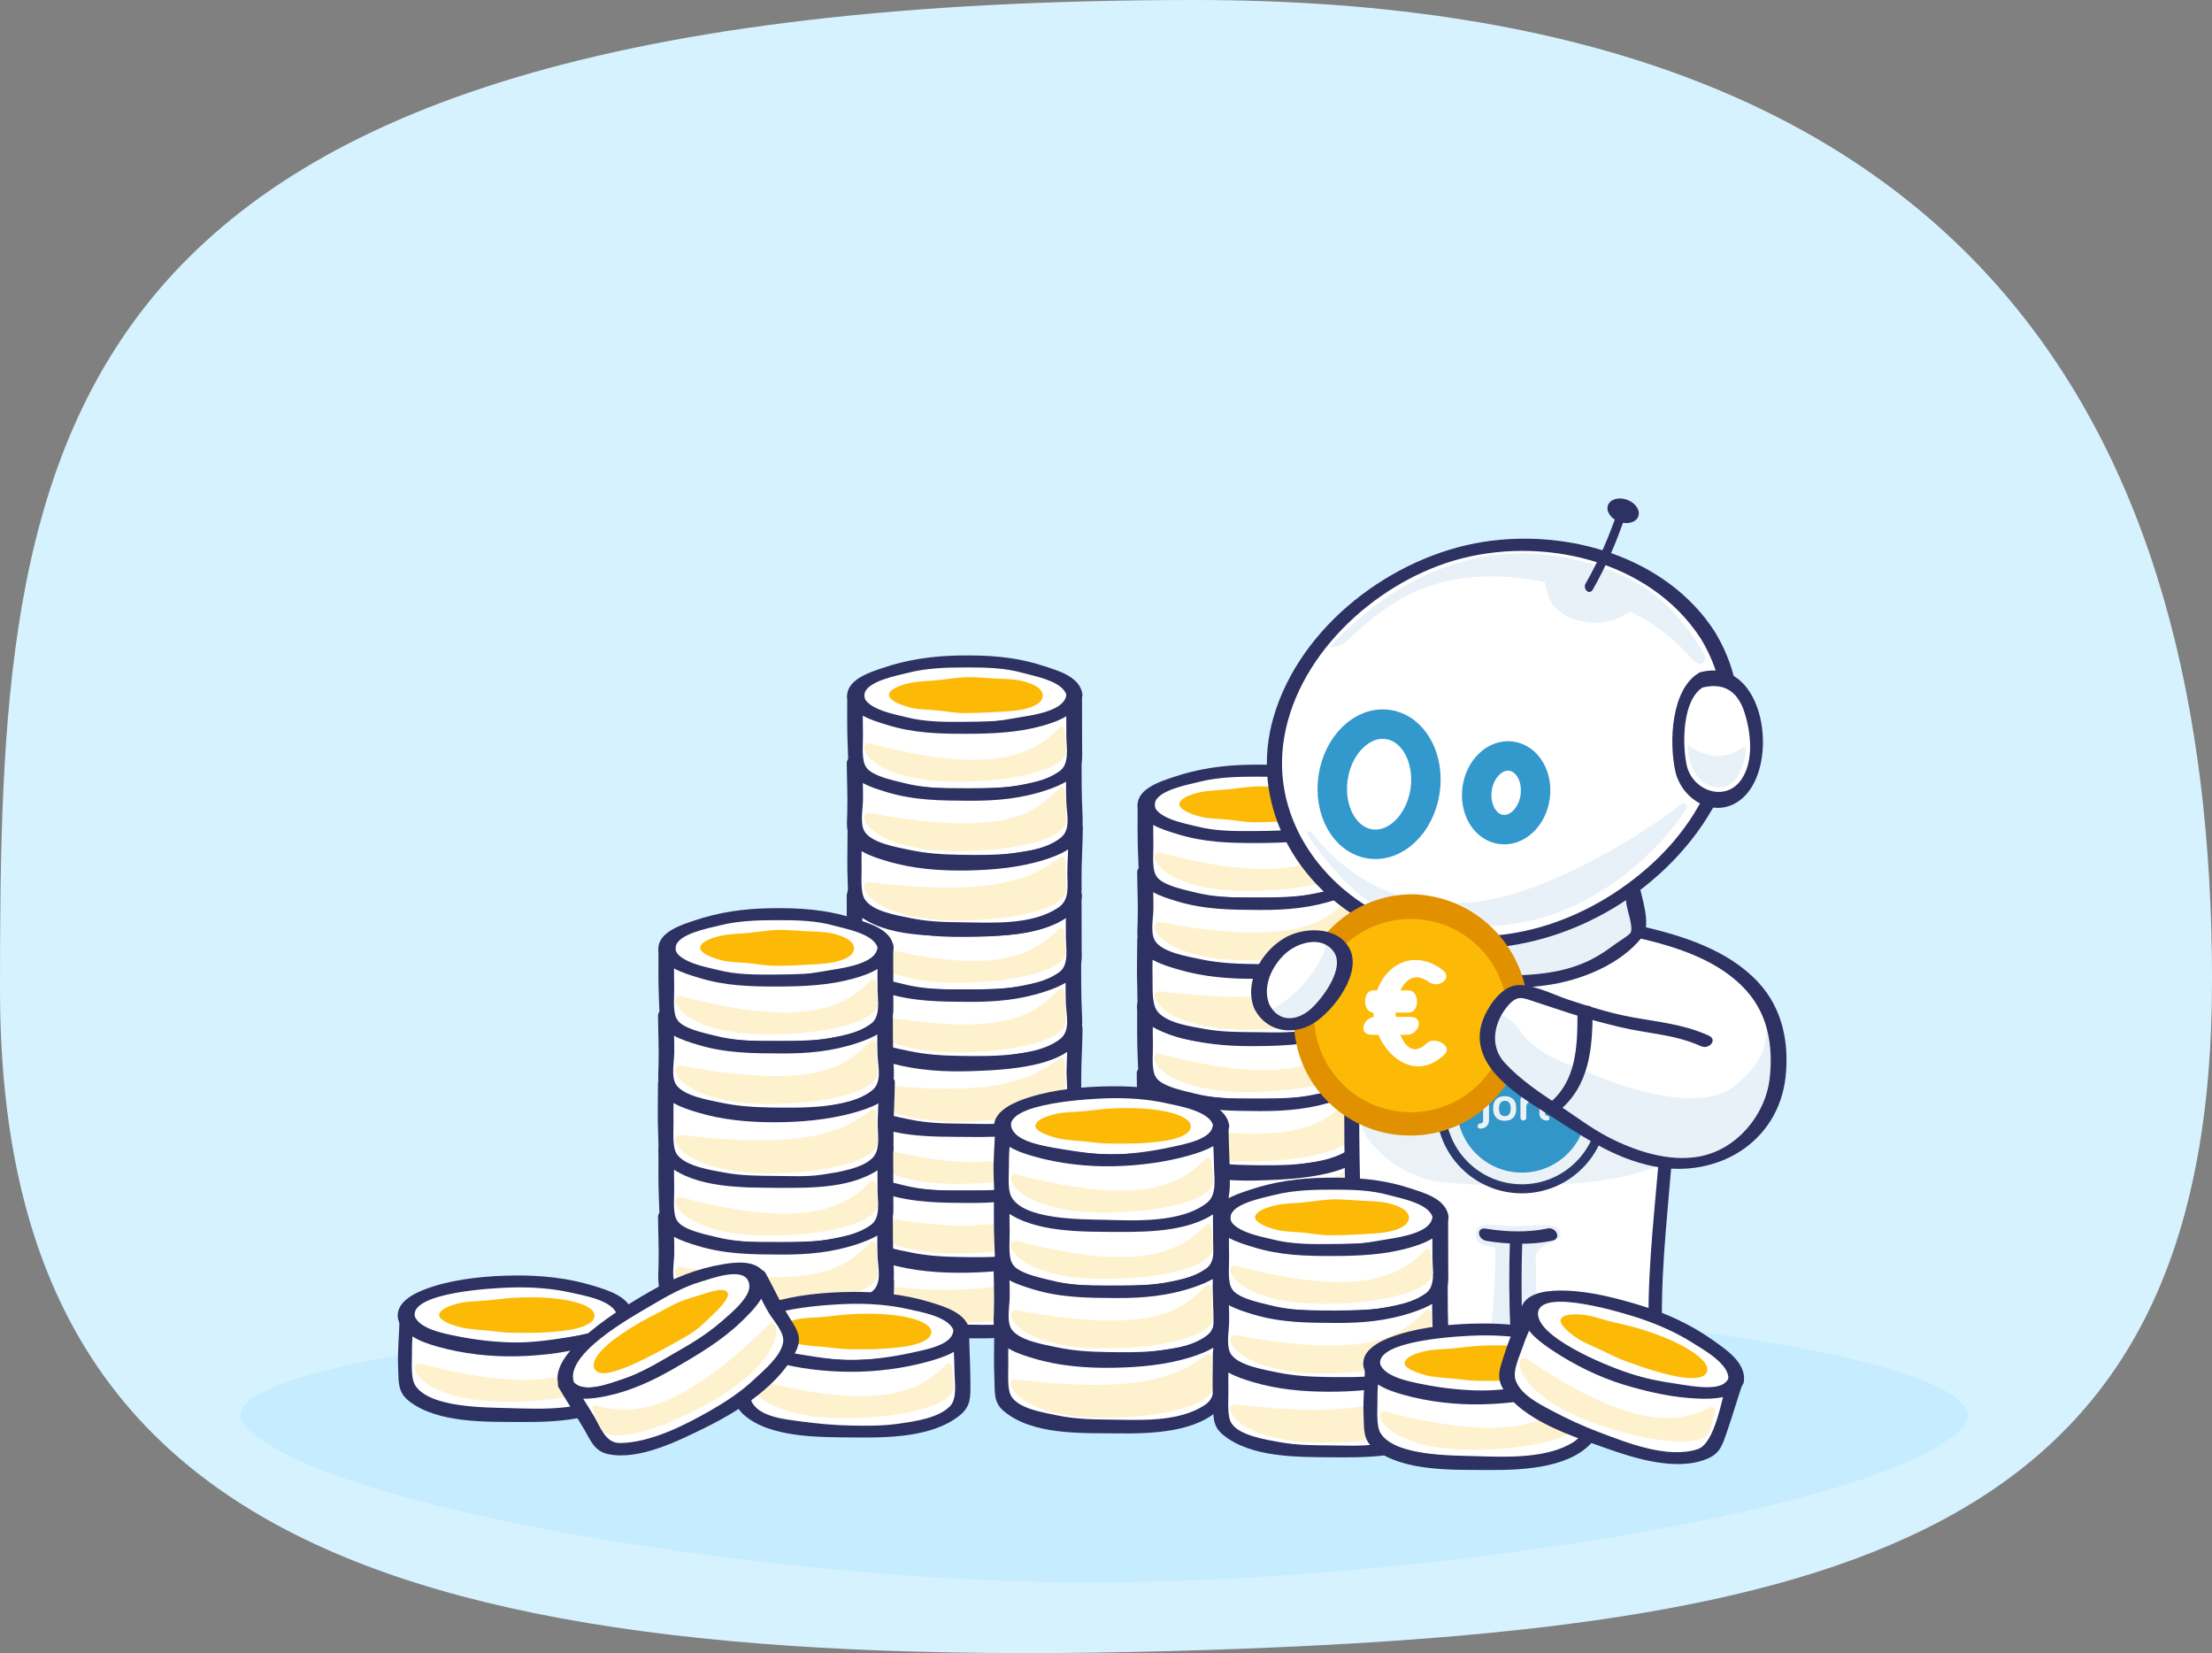 <?xml version="1.0" encoding="UTF-8"?><svg id="Layer_1" xmlns="http://www.w3.org/2000/svg" viewBox="0 0 585.98 437.88"><rect x="0" y="0" width="585.98" height="437.88" fill="#808080" stroke="none"/><defs><style>.cls-1{fill:#2d7fb2;opacity:.1;}.cls-1,.cls-2,.cls-3,.cls-4{fill-rule:evenodd;}.cls-5{stroke:#39c;stroke-linecap:round;stroke-width:7.8px;}.cls-5,.cls-6{fill:none;stroke-miterlimit:10;}.cls-7,.cls-3{fill:#e8f0f8;}.cls-8,.cls-4{fill:#fff;}.cls-9{fill:#fef1cd;}.cls-10{fill:#fcba06;}.cls-11{fill:#d6f2ff;}.cls-12{fill:#e19100;}.cls-13{fill:#2d3263;}.cls-14{fill:#39c;}.cls-15{fill:#2e3263;}.cls-2{fill:#c5ecff;}.cls-6{stroke:#2e3263;stroke-width:2.4px;}</style></defs><path class="cls-11" d="m585.98,259.8c0,144.22-90.7,171.5-266.36,177.25C100.92,444.22,0,406.14,0,261.92S6.45,0,316.53,0c207.98,0,269.46,115.58,269.46,259.8Z"/><g><g><g><path class="cls-8" d="m361.47,319.62c0,2.37-3.05,4.44-8.02,6.03-2.9.93-6.45,1.44-10.43,1.92-3.29.4-6.84,1.24-10.6,1.24s-7.36-.33-10.66-.73c-3.98-.48-7.55-1.25-10.45-2.18-4.97-1.59-8.02-3.91-8.02-6.28s3.2-4.23,8.17-5.82c2.9-.93,6.33-2.11,10.31-2.58,3.29-.4,6.9-.54,10.65-.54s7.37,0,10.67.39c3.98.48,7.42,1.71,10.32,2.64,4.97,1.59,8.05,3.55,8.05,5.92Z"/><path class="cls-13" d="m359.4,319.51c-.59,4.11-8.47,5.3-11.75,5.84-4.85.8-9.98,1.78-14.9,1.88-4.54.09-27.69-.81-26.94-7.84.37-3.46,8.71-4.99,11.68-5.74,5.07-1.28,10.32-1.39,15.53-1.39s9.92.11,14.77,1.46c3.19.88,11.01,2.26,11.59,6.21.3,2.07,4.46,1.46,4.15-.62-.69-4.73-6.7-6.28-10.56-7.53-7.31-2.37-14.44-2.81-22.09-2.68-6.99.12-13.57,1.03-20.2,3.28-3.22,1.09-9.39,2.98-9.46,7.34s5.92,6.6,9.25,7.69c6.8,2.23,14.49,3.07,21.62,2.99s14.31-1.13,20.85-2.95c3.87-1.08,9.92-3.03,10.59-7.71.32-2.23-3.84-2.22-4.13-.23Z"/></g><g><path class="cls-8" d="m361.36,319.62c0,2.37-2.87,4.69-7.83,6.28-2.9.93-6.49,1.51-10.47,1.99-3.29.4-6.88.35-10.63.35s-7.36.18-10.65-.21c-3.98-.48-7.45-1.52-10.35-2.45-4.97-1.59-8.1-3.58-8.1-5.96q0,4.4,0,8.8c0,4.4.26,4.4.26,8.8,0,2.37,2.77,4.69,7.73,6.28,2.9.93,6.48,1.63,10.45,2.11,3.29.4,6.9.23,10.65.23s7.31-.22,10.6-.62c3.98-.48,7.52-1.07,10.41-2,4.97-1.59,7.97-3.63,7.97-6,0-4.4-.02-4.4-.06-8.8s.02-4.4.02-8.81Z"/><path class="cls-13" d="m359.3,319.53c-.58,4.37-8.14,5.52-11.61,6.12-5.29.92-10.53.98-15.88,1.02-5.03.03-9.85.03-14.77-1.2-3.28-.82-11.05-2.14-11.64-6.17-.31-2.14-4.15-1.37-4.15.66,0,4.4-.07,8.81.13,13.21.17,3.73-.17,6.48,3,8.93,7.74,6,20.42,5.53,29.59,5.33,8.29-.18,20.55-.39,27.2-6.21,2.68-2.34,2.32-4.89,2.3-8.23-.03-4.56-.04-9.12-.03-13.68,0-2.04-4.14-1.45-4.15.66,0,3.48-.04,6.96,0,10.45.03,2.99.9,7.37-1.74,9.28-6.77,4.89-18.8,4.54-26.67,4.59-4.44.03-8.76-.09-13.14-.9-3.53-.66-10.13-1.62-11.81-5.31-.92-2.02-.45-6.09-.51-8.33-.08-3.48-.02-6.97-.02-10.45l-4.15.66c.69,4.7,6.78,6.35,10.62,7.54,7.07,2.19,13.81,2.36,21.17,2.34,6.72-.02,13.48-.31,19.99-2.14,3.98-1.12,9.76-3.23,10.39-7.97.3-2.23-3.87-2.18-4.13-.19Z"/></g><g><path class="cls-8" d="m361.29,337.23c0,2.37-2.87,4.46-7.84,6.05-2.9.93-6.4,1.93-10.37,2.4-3.29.4-6.9.22-10.66.22s-7.36.17-10.65-.22c-3.98-.48-7.48-1.46-10.38-2.38-4.97-1.59-8.22-3.69-8.22-6.06,0,4.4.22,4.4.22,8.8s-.17,4.4-.17,8.8c0,2.37,3.27,4.25,8.24,5.84,2.9.93,6.37,1.84,10.34,2.31,3.29.4,6.87.53,10.62.53s7.32-.21,10.61-.6c3.98-.48,7.55-1.01,10.45-1.94,4.97-1.59,8.13-3.77,8.13-6.14,0-4.4-.24-4.4-.31-8.8s0-4.4,0-8.81Z"/><path class="cls-13" d="m359.25,337.55c-.53,3.95-9.92,5.42-12.89,6-5.06.99-10.16.7-15.28.72s-9.75-.12-14.63-1.36c-3.09-.79-10.64-2.12-11.23-5.99-.34-2.22-4.1-1.39-4.09.63.03,4.41.26,8.79.13,13.21-.1,3.41-.55,6.09,2.34,8.35,7.69,6.02,20.97,6.22,30.16,6.05,8.43-.16,20.57-.37,27.35-6.23,2.75-2.38,2.59-4.84,2.44-8.32-.21-4.57-.23-9.11-.22-13.68,0-2.23-4.08-1.38-4.09.63,0,3.48-.08,6.97.05,10.45.11,3.06,1.26,7.15-1.43,9.32-6.21,5.01-19.37,4.65-26.78,4.55-4.4-.06-8.79-.34-13.1-1.25-3.37-.72-9.83-1.74-11.97-4.66-1.5-2.06-.62-6.14-.58-8.59.05-3.49-.18-6.96-.21-10.45l-4.09.63c.73,4.8,6.53,6.48,10.54,7.71,7.35,2.24,14.49,2.27,22.1,2.3,6.99.03,13.56-.55,20.23-2.8,3.92-1.32,8.71-3.25,9.33-7.84.29-2.15-3.82-1.35-4.09.63Z"/></g><path class="cls-9" d="m357.49,328.17c-7.29,7.6-18.6,12.59-50.5,4.18-.87-.23-1.5.98-1.16,1.82,1.78,4.32,10.21,8.35,24.38,8.35,16.05,0,29.17-3.46,29.17-8.36l-.53-5.23c-.04-.67-.88-1.25-1.35-.76Z"/><path class="cls-9" d="m357.6,344.2c-5.79,5.28-11.86,13.8-50.62,6.57-.89-.17-1.5.98-1.16,1.82,1.78,4.32,10.21,8.35,24.38,8.35,16.05,0,29.17-3.46,29.17-8.36l-.42-7.62c-.04-.67-.85-1.22-1.35-.76Z"/><path class="cls-10" d="m353.04,319.72c0,1.75-2.12,3.08-5.84,3.76-2.08.38-4.65.48-7.47.63-2.32.12-4.85.23-7.48.23s-4.85-.48-7-.69c-2.65-.26-5.07-.23-7.01-.7-3.75-.91-5.96-2.29-5.95-3.34.01-1.39,2.32-2.58,5.9-3.31,2-.41,4.44-.43,7.04-.68,2.24-.22,4.61-.63,7.03-.76,2.66-.14,5.19.18,7.53.29,2.84.13,5.41.16,7.5.62,3.66.82,5.76,2.21,5.76,3.94Z"/><g><path class="cls-8" d="m361.47,266.35c0,2.37-3.05,4.44-8.02,6.03-2.9.93-6.45,1.44-10.43,1.92-3.29.4-6.84,1.24-10.6,1.24s-7.36-.33-10.66-.73c-3.98-.48-7.55-1.25-10.45-2.18-4.97-1.59-8.02-3.91-8.02-6.28s3.2-4.23,8.17-5.82c2.9-.93,6.33-2.11,10.31-2.58,3.29-.4,6.9-.54,10.65-.54s7.37,0,10.67.39c3.98.48,7.42,1.71,10.32,2.64,4.97,1.59,8.05,3.55,8.05,5.92Z"/><path class="cls-13" d="m359.4,266.24c-.59,4.11-8.47,5.3-11.75,5.84-4.85.8-9.98,1.78-14.9,1.88-4.54.09-27.69-.81-26.94-7.84.37-3.46,8.71-4.99,11.68-5.74,5.07-1.28,10.32-1.39,15.53-1.39s9.92.11,14.77,1.46c3.19.88,11.01,2.26,11.59,6.21.3,2.07,4.46,1.46,4.15-.62-.69-4.73-6.7-6.28-10.56-7.53-7.31-2.37-14.44-2.81-22.09-2.68-6.99.12-13.57,1.03-20.2,3.28-3.22,1.09-9.39,2.98-9.46,7.34s5.92,6.6,9.25,7.69c6.8,2.23,14.49,3.07,21.62,2.99s14.31-1.13,20.85-2.95c3.87-1.08,9.92-3.03,10.59-7.71.32-2.23-3.84-2.22-4.13-.23Z"/></g><g><path class="cls-8" d="m361.36,266.35c0,2.37-2.87,4.69-7.83,6.28-2.9.93-6.49,1.51-10.47,1.99-3.29.4-6.88.35-10.63.35s-7.36.18-10.65-.21c-3.98-.48-7.45-1.52-10.35-2.45-4.97-1.59-8.1-3.58-8.1-5.96q0,4.4,0,8.8c0,4.4.26,4.4.26,8.8,0,2.37,2.77,4.69,7.73,6.28,2.9.93,6.48,1.63,10.45,2.11,3.29.4,6.9.23,10.65.23s7.31-.22,10.6-.62c3.98-.48,7.52-1.07,10.41-2,4.97-1.59,7.97-3.63,7.97-6,0-4.4-.02-4.4-.06-8.8s.02-4.4.02-8.81Z"/><path class="cls-13" d="m359.3,266.26c-.58,4.37-8.14,5.52-11.61,6.12-5.29.92-10.53.98-15.88,1.02-5.03.03-9.85.03-14.77-1.2-3.28-.82-11.05-2.14-11.64-6.17-.31-2.14-4.15-1.37-4.15.66,0,4.4-.07,8.81.13,13.21.17,3.73-.17,6.48,3,8.93,7.74,6,20.42,5.53,29.59,5.33,8.29-.18,20.55-.39,27.2-6.21,2.68-2.34,2.32-4.89,2.3-8.23-.03-4.56-.04-9.12-.03-13.68,0-2.04-4.14-1.45-4.15.66,0,3.48-.04,6.96,0,10.45.03,2.99.9,7.37-1.74,9.28-6.77,4.89-18.8,4.54-26.67,4.59-4.44.03-8.76-.09-13.14-.9-3.53-.66-10.13-1.62-11.81-5.31-.92-2.02-.45-6.09-.51-8.33-.08-3.48-.02-6.97-.02-10.45l-4.15.66c.69,4.7,6.78,6.35,10.62,7.54,7.07,2.19,13.81,2.36,21.17,2.34,6.72-.02,13.48-.31,19.99-2.14,3.98-1.12,9.76-3.23,10.39-7.97.3-2.23-3.87-2.18-4.13-.19Z"/></g><g><path class="cls-8" d="m361.29,283.96c0,2.37-2.87,4.46-7.84,6.05-2.9.93-6.4,1.93-10.37,2.4-3.29.4-6.9.22-10.66.22s-7.36.17-10.65-.22c-3.98-.48-7.48-1.46-10.38-2.38-4.97-1.59-8.22-3.69-8.22-6.06,0,4.4.22,4.4.22,8.8s-.17,4.4-.17,8.8c0,2.37,3.27,4.25,8.24,5.84,2.9.93,6.37,1.84,10.34,2.31,3.29.4,6.87.53,10.62.53s7.32-.21,10.61-.6c3.98-.48,7.55-1.01,10.45-1.94,4.97-1.59,8.13-3.77,8.13-6.14,0-4.4-.24-4.4-.31-8.8s0-4.4,0-8.81Z"/><path class="cls-13" d="m359.25,284.28c-.53,3.95-9.92,5.42-12.89,6-5.06.99-10.16.7-15.28.72s-9.75-.12-14.63-1.36c-3.09-.79-10.64-2.12-11.23-5.99-.34-2.22-4.1-1.39-4.09.63.03,4.41.26,8.79.13,13.21-.1,3.41-.55,6.09,2.34,8.35,7.69,6.02,20.97,6.22,30.16,6.05,8.43-.16,20.57-.37,27.35-6.23,2.75-2.38,2.59-4.84,2.44-8.32-.21-4.57-.23-9.11-.22-13.68,0-2.23-4.08-1.38-4.09.63,0,3.48-.08,6.97.05,10.45.11,3.06,1.26,7.15-1.43,9.32-6.21,5.01-19.37,4.65-26.78,4.55-4.4-.06-8.79-.34-13.1-1.25-3.37-.72-9.83-1.74-11.97-4.66-1.5-2.06-.62-6.14-.58-8.59.05-3.49-.18-6.96-.21-10.45l-4.09.63c.73,4.8,6.53,6.48,10.54,7.71,7.35,2.24,14.49,2.27,22.1,2.3,6.99.03,13.56-.55,20.23-2.8,3.92-1.32,8.71-3.25,9.33-7.84.29-2.15-3.82-1.35-4.09.63Z"/></g><g><path class="cls-8" d="m361.76,302.02c0,2.37-3.3,4.56-8.27,6.15-2.9.93-6.46,1.59-10.43,2.07-3.29.4-6.88.72-10.63.72s-7.36-.13-10.65-.52c-3.98-.48-7.5-1.39-10.39-2.32-4.97-1.59-8.17-3.73-8.17-6.1,0,4.4-.09,4.4-.09,8.8s.26,4.4.26,8.8c0,2.37,3.05,4.45,8.02,6.04,2.9.93,6.41,1.8,10.39,2.27,3.29.4,6.89.36,10.64.36s7.37.28,10.67-.12c3.98-.48,7.53-1.39,10.42-2.32,4.97-1.59,7.92-3.88,7.92-6.25,0-4.4-.09-4.4,0-8.8s.32-4.4.32-8.8Z"/><path class="cls-13" d="m359.81,302.38c-.61,3.97-10.23,5.18-13.35,5.68-5.36.86-10.79,1.23-16.22,1.11-4.89-.1-9.72-.54-14.47-1.77-3.27-.85-10.05-2.17-10.65-6.18-.31-2.08-3.85-.49-3.86,1.15-.01,4.41-.16,8.8.04,13.21.15,3.28-.34,6.19,2.34,8.5,7.54,6.49,20.87,5.88,30.04,6,8.52.11,20.42-.1,27.18-6.27,2.71-2.47,2.51-4.98,2.49-8.47-.03-4.57.31-9.12.35-13.68.02-2.43-3.88-1.26-3.89.72-.03,3.49-.3,6.96-.35,10.44-.03,2.89.9,7.21-1.49,9.27-3.17,2.73-9.08,3.56-13.1,4.15-4.53.66-9.15.34-13.72.31s-8.81-.17-13.17-1.09c-3.35-.7-9.12-1.64-11.46-4.35-1.83-2.11-1.38-6.24-1.44-9.01-.08-3.48.07-6.97.08-10.45l-3.86,1.15c.73,4.92,7.69,6.68,11.65,7.76,7.03,1.91,14.38,2.36,21.64,2.08,7.44-.29,27.53-.75,29.1-11,.36-2.35-3.6-1.21-3.89.72Z"/></g><path class="cls-9" d="m357.49,274.9c-7.29,7.6-18.6,12.59-50.5,4.18-.87-.23-1.5.98-1.16,1.82,1.78,4.32,10.21,8.35,24.38,8.35,16.05,0,29.17-3.46,29.17-8.36l-.53-5.23c-.04-.67-.88-1.25-1.35-.76Z"/><path class="cls-9" d="m357.6,290.93c-5.79,5.28-11.86,13.8-50.62,6.57-.89-.17-1.5.98-1.16,1.82,1.78,4.32,10.21,8.35,24.38,8.35,16.05,0,29.17-3.46,29.17-8.36l-.42-7.62c-.04-.67-.85-1.22-1.35-.76Z"/><path class="cls-9" d="m357.6,309.29c-7.49,5.68-17.68,10.53-50.62,6.57-.9-.11-1.5.98-1.16,1.82,1.78,4.32,10.21,8.35,24.38,8.35,16.05,0,29.17-3.46,29.17-8.36l-.42-7.62c-.04-.67-.81-1.17-1.35-.76Z"/><path class="cls-10" d="m353.04,266.45c0,1.75-2.12,3.08-5.84,3.76-2.08.38-4.65.48-7.47.63-2.32.12-4.85.23-7.48.23s-4.85-.48-7-.69c-2.65-.26-5.07-.23-7.01-.7-3.75-.91-5.96-2.29-5.95-3.34.01-1.39,2.32-2.58,5.9-3.31,2-.41,4.44-.43,7.04-.68,2.24-.22,4.61-.63,7.03-.76,2.66-.14,5.19.18,7.53.29,2.84.13,5.41.16,7.5.62,3.66.82,5.76,2.21,5.76,3.94Z"/></g><g><g><path class="cls-8" d="m361.36,266.35c0,2.37-2.78,4.56-7.74,6.15-2.9.93-6.46,1.59-10.43,2.07-3.29.4-6.88.72-10.63.72s-7.36-.13-10.65-.52c-3.98-.48-7.5-1.39-10.39-2.32-4.97-1.59-7.89-3.73-7.89-6.1s2.98-4.3,7.95-5.9c2.9-.93,6.37-1.91,10.34-2.39,3.29-.4,6.88-.67,10.64-.67s7.33.35,10.62.75c3.98.48,7.59.97,10.48,1.9,4.97,1.59,7.7,3.93,7.7,6.3Z"/><path class="cls-13" d="m359.51,266.51c-.54,4.16-9.48,5.27-12.66,5.78-4.59.75-9.28,1.15-13.93,1.18-4.17.02-27.85-.77-26.45-7.71.73-3.61,8.78-4.75,12.07-5.39,4.99-.96,10.18-1.25,15.26-1.11s24.72.23,25.67,7.7c.31,2.41,4.02.74,3.76-1.23-.61-4.78-5.95-6.75-10.04-7.86-7.03-1.91-14.88-2.43-22.14-2.27s-14.43,1.13-21.18,3.67c-3.2,1.21-8.04,3.36-8.12,7.46-.08,4.42,5.57,6.42,8.93,7.51,6.96,2.26,14.21,2.91,21.5,2.86s29.62-.14,31.02-10.92c.34-2.6-3.44-1.71-3.7.31Z"/></g><path class="cls-10" d="m353.17,266.45c0,1.75-2.12,3.08-5.84,3.76-2.08.38-4.65.48-7.47.63-2.32.12-4.85.23-7.48.23s-4.85-.48-7-.69c-2.65-.26-5.07-.23-7.01-.7-3.75-.91-5.96-2.29-5.95-3.34.01-1.39,2.32-2.58,5.9-3.31,2-.41,4.44-.43,7.04-.68,2.24-.22,4.61-.63,7.03-.76,2.66-.14,5.19.18,7.53.29,2.84.13,5.41.16,7.5.62,3.66.82,5.76,2.21,5.76,3.94Z"/><g><path class="cls-8" d="m361.59,213.08c0,2.37-3.05,4.44-8.02,6.03-2.9.93-6.45,1.44-10.43,1.92-3.29.4-6.84,1.24-10.6,1.24s-7.36-.33-10.66-.73c-3.98-.48-7.55-1.25-10.45-2.18-4.97-1.59-8.02-3.91-8.02-6.28s3.2-4.23,8.17-5.82c2.9-.93,6.33-2.11,10.31-2.58,3.29-.4,6.9-.54,10.65-.54s7.37,0,10.67.39c3.98.48,7.42,1.71,10.32,2.64,4.97,1.59,8.05,3.55,8.05,5.92Z"/><path class="cls-13" d="m359.53,212.97c-.59,4.11-8.47,5.3-11.75,5.84-4.85.8-9.98,1.78-14.9,1.88-4.54.09-27.69-.81-26.94-7.84.37-3.46,8.71-4.99,11.68-5.74,5.07-1.28,10.32-1.39,15.53-1.39s9.92.11,14.77,1.46c3.19.88,11.01,2.26,11.59,6.21.3,2.07,4.46,1.46,4.15-.62-.69-4.73-6.7-6.28-10.56-7.53-7.31-2.37-14.44-2.81-22.09-2.68-6.99.12-13.57,1.03-20.2,3.28-3.22,1.09-9.39,2.98-9.46,7.34s5.92,6.6,9.25,7.69c6.8,2.23,14.49,3.07,21.62,2.99s14.31-1.13,20.85-2.95c3.87-1.08,9.92-3.03,10.59-7.71.32-2.23-3.84-2.22-4.13-.23Z"/></g><g><path class="cls-8" d="m361.49,213.08c0,2.37-2.87,4.69-7.83,6.28-2.9.93-6.49,1.51-10.47,1.99-3.29.4-6.88.35-10.63.35s-7.36.18-10.65-.21c-3.98-.48-7.45-1.52-10.35-2.45-4.97-1.59-8.1-3.58-8.1-5.96q0,4.4,0,8.8c0,4.4.26,4.4.26,8.8,0,2.37,2.77,4.69,7.73,6.28,2.9.93,6.48,1.63,10.45,2.11,3.29.4,6.9.23,10.65.23s7.31-.22,10.6-.62c3.98-.48,7.52-1.07,10.41-2,4.97-1.59,7.97-3.63,7.97-6,0-4.4-.02-4.4-.06-8.8s.02-4.4.02-8.81Z"/><path class="cls-13" d="m359.42,212.99c-.58,4.37-8.14,5.52-11.61,6.12-5.29.92-10.53.98-15.88,1.02-5.03.03-9.85.03-14.77-1.2-3.28-.82-11.05-2.14-11.64-6.17-.31-2.14-4.15-1.37-4.15.66,0,4.4-.07,8.81.13,13.21.17,3.73-.17,6.48,3,8.93,7.74,6,20.42,5.53,29.59,5.33,8.29-.18,20.55-.39,27.2-6.21,2.68-2.34,2.32-4.89,2.3-8.23-.03-4.56-.04-9.12-.03-13.68,0-2.04-4.14-1.45-4.15.66,0,3.48-.04,6.96,0,10.45.03,2.99.9,7.37-1.74,9.28-6.77,4.89-18.8,4.54-26.67,4.59-4.44.03-8.76-.09-13.14-.9-3.53-.66-10.13-1.62-11.81-5.31-.92-2.02-.45-6.09-.51-8.33-.08-3.48-.02-6.97-.02-10.45l-4.15.66c.69,4.7,6.78,6.35,10.62,7.54,7.07,2.19,13.81,2.36,21.17,2.34,6.72-.02,13.48-.31,19.99-2.14,3.98-1.12,9.76-3.23,10.39-7.97.3-2.23-3.87-2.18-4.13-.19Z"/></g><g><path class="cls-8" d="m361.42,230.69c0,2.37-2.87,4.46-7.84,6.05-2.9.93-6.4,1.93-10.37,2.4-3.29.4-6.9.22-10.66.22s-7.36.17-10.65-.22c-3.98-.48-7.48-1.46-10.38-2.38-4.97-1.59-8.22-3.69-8.22-6.06,0,4.4.22,4.4.22,8.8s-.17,4.4-.17,8.8c0,2.37,3.27,4.25,8.24,5.84,2.9.93,6.37,1.84,10.34,2.31,3.29.4,6.87.53,10.62.53s7.32-.21,10.61-.6c3.98-.48,7.55-1.01,10.45-1.94,4.97-1.59,8.13-3.77,8.13-6.14,0-4.4-.24-4.4-.31-8.8s0-4.4,0-8.81Z"/><path class="cls-13" d="m359.37,231.01c-.53,3.95-9.92,5.42-12.89,6-5.06.99-10.16.7-15.28.72s-9.75-.12-14.63-1.36c-3.09-.79-10.64-2.12-11.23-5.99-.34-2.22-4.1-1.39-4.09.63.03,4.41.26,8.79.13,13.21-.1,3.41-.55,6.09,2.34,8.35,7.69,6.02,20.97,6.22,30.16,6.05,8.43-.16,20.57-.37,27.35-6.23,2.75-2.38,2.59-4.84,2.44-8.32-.21-4.57-.23-9.11-.22-13.68,0-2.23-4.08-1.38-4.09.63,0,3.48-.08,6.97.05,10.45.11,3.06,1.26,7.15-1.43,9.32-6.21,5.01-19.37,4.65-26.78,4.55-4.4-.06-8.79-.34-13.1-1.25-3.37-.72-9.83-1.74-11.97-4.66-1.5-2.06-.62-6.14-.58-8.59.05-3.49-.18-6.96-.21-10.45l-4.09.63c.73,4.8,6.53,6.48,10.54,7.71,7.35,2.24,14.49,2.27,22.1,2.3,6.99.03,13.56-.55,20.23-2.8,3.92-1.32,8.71-3.25,9.33-7.84.29-2.15-3.82-1.35-4.09.63Z"/></g><g><path class="cls-8" d="m361.88,248.75c0,2.37-3.3,4.56-8.27,6.15-2.9.93-6.46,1.59-10.43,2.07-3.29.4-6.88.72-10.63.72s-7.36-.13-10.65-.52c-3.98-.48-7.5-1.39-10.39-2.32-4.97-1.59-8.17-3.73-8.17-6.1,0,4.4-.09,4.4-.09,8.8s.26,4.4.26,8.8c0,2.37,3.05,4.45,8.02,6.04,2.9.93,6.41,1.8,10.39,2.27,3.29.4,6.89.36,10.64.36s7.37.28,10.67-.12c3.98-.48,7.53-1.39,10.42-2.32,4.97-1.59,7.92-3.88,7.92-6.25,0-4.4-.09-4.4,0-8.8s.32-4.4.32-8.8Z"/><path class="cls-13" d="m359.82,248.78c-.62,4.06-8.9,5.33-12.12,5.92-5.22.96-10.57,1.39-15.87,1.37-4.97-.02-9.93-.34-14.79-1.47-3.34-.77-11.03-2.15-11.65-6.33-.28-1.88-4.11-1.27-4.12.5-.01,4.22-.17,8.43,0,12.64.14,3.41-.45,6.66,2.34,9.07,7.21,6.23,19.85,6.07,28.72,6.14s20.81.26,28.44-5.78c3.02-2.39,2.85-4.84,2.83-8.47-.03-4.57.31-9.12.35-13.68.02-2.26-4.12-1.92-4.13.08-.03,3.49-.3,6.96-.35,10.44-.03,2.47.74,6.57-.55,8.69-2.03,3.35-9.21,4.32-12.75,4.96-4.47.81-8.89.59-13.41.55s-8.96-.02-13.41-.82c-3.7-.67-9.92-1.5-12.55-4.46-1.79-2.01-1.41-6.31-1.48-9-.09-3.48.07-6.97.08-10.45l-4.12.5c.7,4.7,6.92,6.45,10.76,7.59,6.89,2.05,14.05,2.59,21.22,2.48s14.12-.79,20.69-2.85c3.81-1.19,9.3-3.18,9.99-7.72.34-2.2-3.83-1.91-4.13.08Z"/></g><path class="cls-9" d="m357.61,221.63c-7.29,7.6-18.6,12.59-50.5,4.18-.87-.23-1.5.98-1.16,1.82,1.78,4.32,10.21,8.35,24.38,8.35,16.05,0,29.17-3.46,29.17-8.36l-.53-5.23c-.04-.67-.88-1.25-1.35-.76Z"/><path class="cls-9" d="m357.73,237.66c-5.79,5.28-11.86,13.8-50.62,6.57-.89-.17-1.5.98-1.16,1.82,1.78,4.32,10.21,8.35,24.38,8.35,16.05,0,29.17-3.46,29.17-8.36l-.42-7.62c-.04-.67-.85-1.22-1.35-.76Z"/><path class="cls-9" d="m357.73,256.01c-7.49,5.68-17.68,10.53-50.62,6.57-.9-.11-1.5.98-1.16,1.82,1.78,4.32,10.21,8.35,24.38,8.35,16.05,0,29.17-3.46,29.17-8.36l-.42-7.62c-.04-.67-.81-1.17-1.35-.76Z"/><path class="cls-10" d="m353.17,213.18c0,1.75-2.12,3.08-5.84,3.76-2.08.38-4.65.48-7.47.63-2.32.12-4.85.23-7.48.23s-4.85-.48-7-.69c-2.65-.26-5.07-.23-7.01-.7-3.75-.91-5.96-2.29-5.95-3.34.01-1.39,2.32-2.58,5.9-3.31,2-.41,4.44-.43,7.04-.68,2.24-.22,4.61-.63,7.03-.76,2.66-.14,5.19.18,7.53.29,2.84.13,5.41.16,7.5.62,3.66.82,5.76,2.21,5.76,3.94Z"/></g></g><path class="cls-2" d="m519.92,378.02c-19.81,21.63-143.08,41.14-231.38,41.14-82.85,0-202.85-19.51-223.23-41.14-16.32-17.33,103.44-30.86,226.61-32.95,138.02-2.34,242.57,17.03,227.99,32.95Z"/><g><g><path class="cls-4" d="m440.64,308.83c.58,18.17-3.89,40.3-1.98,46.52.25.81,13.86-.65,13.74,15.64-.06,7.29-34.95,6.67-40.65,1.88-5.51-4.64-15.77-4.64-21.28,0-5.7,4.79-39.2,6.4-40.23-.82-.86-6.04,2.57-13.18,2.57-13.18l3.74-2.51c-.7-.68,4.08-.16,4.01-1-.61-7.31-1.35-19.88-2.57-37.81-.14-2.07-.44-70.22,10.48-70.22,11.32,10.98,18.84,12.8,32.58,13.13,13.73-.33,21.25-2.15,32.58-13.13,22.95,2.07,34.71,12.98,36.86,24.18,2.35,12.23-1.65,25.37-7.24,30.19-10.51,9.07-22.71,3.65-22.6,7.14Z"/><path class="cls-3" d="m411.07,371.75c-4.36-.46-7.76-3.66-8.53-5.65-.76-1.99,0-35.26,0-35.26l-1.63-.22s1.47,32.6-2.3,36.48c-3.78,3.88-22.25,4.27-22.25,4.27l-7.85-3.01c.86-.28,14.2,4.11,19.36-.04,5.16-4.15,8.25-13.71,8.25-37.49,0-1.19-6.52,0-4.94-5.06.74-2.35,7.81-.85,10.48-.97,8.92-.4,11.72-.76,11.72,2.26,0,2.42-6.86,2.04-6.55,6.41.55,7.69-2.99,31.29,20.69,31.18,4.77-.02,25.17,2.15,19.35,5.6s-31.46,1.95-35.82,1.49Z"/><g><path class="cls-7" d="m368.97,241.91v4.91c11.32,10.98,18.84,12.8,32.58,13.13,13.73-.33,22.04-3.15,32.58-13.13l-2.06-12.91-63.09,8Z"/><path class="cls-15" d="m366.95,242.38c0,4.1-.42,5.08,2.81,7.96,3.49,3.1,7.32,5.96,11.62,7.84,8.67,3.8,19.11,4.07,28.35,2.78s19.67-5.55,25.32-12.8c2.58-3.31-.34-10.74-.98-14.73-.12-.74-.85-1.31-1.62-1.21-21.03,2.67-42.06,5.33-63.09,8-2.1.27-3.49,3.7-.78,3.36,21.03-2.67,42.06-5.33,63.09-8l-1.62-1.21.88,5.49c.26,1.62,1.65,5.45,1.13,7.06-.21.66-3.62,2.72-4.38,3.3-1.84,1.4-3.76,2.69-5.81,3.76-3.66,1.91-7.63,3.06-11.71,3.66-8.26,1.22-17.78,1.04-25.59-2.2-4.03-1.67-7.6-4.19-10.87-7.05-1.53-1.33-2.32-1.8-2.7-3.6-.22-1.03,0-2.3,0-3.35,0-2.2-4.03-1.07-4.03.94Z"/></g><path class="cls-15" d="m356.78,269.37c-1.41,28.81-.45,57.83,1.79,86.58.17,2.2,4.12.82,3.96-1.19-2.22-28.46-3.2-57.2-1.81-85.72.12-2.43-3.85-1.66-3.95.33h0Z"/><path class="cls-15" d="m393.77,328.69c5.66.91,11.76,1.13,17.4-.05,2.67-.56.98-3.69-1.17-3.24-5.34,1.12-10.99.92-16.35.05-2.72-.44-2.22,2.86.12,3.23h0Z"/><g><circle class="cls-6" cx="403.16" cy="293.42" r="21.47"/><circle class="cls-14" cx="403.16" cy="293.42" r="17.18"/><path class="cls-8" d="m392.2,298.93c.64,0,1.19-.19,1.61-.61s.64-.93.64-1.55v-5.6c0-.19-.06-.39-.23-.52s-.32-.23-.55-.23c-.21,0-.41.07-.55.23-.16.13-.23.32-.23.52v5.64c0,.23-.06.42-.23.55s-.32.23-.55.23c-.19,0-.35.06-.48.23-.13.13-.19.29-.19.48s.06.35.19.48c.19.1.35.16.55.16h0Zm.84-9.47c.16.16.39.23.68.23s.52-.06.68-.23.23-.35.23-.64c0-.61-.29-.9-.9-.9s-.9.29-.9.9c0,.29.06.48.23.64h0Zm3.32,6.6c.55.55,1.29.81,2.25.81s1.71-.26,2.25-.81.81-1.35.81-2.45-.26-1.9-.81-2.45-1.29-.81-2.25-.81-1.71.26-2.25.81-.81,1.35-.81,2.45.29,1.9.81,2.45Zm2.29-4.48c1.03,0,1.55.68,1.55,2.03,0,.68-.13,1.16-.39,1.51s-.64.52-1.16.52-.9-.16-1.16-.52-.39-.84-.39-1.51c0-1.35.52-2.03,1.55-2.03Zm4.35,4.99c.16.13.32.23.55.23.21,0,.41-.07.55-.23.16-.13.23-.32.23-.52v-2.8c0-.45.13-.84.39-1.1s.64-.42,1.13-.42c.19,0,.35-.06.52-.19.13-.13.19-.29.19-.48s-.06-.35-.19-.48-.32-.19-.52-.19c-.29,0-.61.06-.87.23-.27.15-.5.37-.64.64v-.06c0-.19-.06-.39-.23-.52s-.32-.23-.55-.23c-.21,0-.41.07-.55.23-.16.13-.23.32-.23.52v4.93c.03.13.1.32.23.45h0Zm4.48-4.8h.32v3.19c-.01.5.19.98.55,1.32.35.35.87.52,1.48.52.19,0,.32-.06.45-.19s.19-.26.19-.45c0-.16-.06-.32-.19-.45s-.29-.19-.45-.19c-.13,0-.26-.03-.35-.13s-.16-.19-.16-.35v-3.25h.64c.16,0,.32-.06.45-.19s.19-.26.19-.45c0-.16-.06-.32-.19-.45s-.26-.19-.45-.19h-.64v-1.13c0-.19-.06-.35-.23-.48s-.32-.23-.52-.23-.39.06-.52.23c-.16.13-.23.32-.23.48v1.13h-.32c-.16,0-.32.06-.45.19s-.19.26-.19.45c0,.16.06.32.19.45s.26.19.42.19h0Zm4.28,0h.32v3.19c-.01.5.19.98.55,1.32.35.35.87.52,1.48.52.19,0,.32-.06.45-.19s.19-.26.19-.45c0-.16-.06-.32-.19-.45s-.29-.19-.45-.19c-.13,0-.26-.03-.35-.13s-.16-.19-.16-.35v-3.25h.64c.16,0,.32-.06.45-.19s.19-.26.19-.45c0-.16-.06-.32-.19-.45s-.26-.19-.45-.19h-.64v-1.13c0-.19-.06-.35-.23-.48s-.32-.23-.52-.23-.39.06-.52.23c-.16.13-.23.32-.23.48v1.13h-.32c-.16,0-.32.06-.45.19s-.19.26-.19.45c0,.16.06.32.19.45.1.13.26.19.42.19h0Z"/></g><g><path class="cls-15" d="m419.78,360.31c6.38-1.22,12.84-3.15,19.39-3.07,6.91.09,12.44,4.07,11.65,11.73-.64,6.2-16.81,5.64-21.29,5.73s-8.9-.04-13.32-.51c-2.64-.28-7.43-.36-9.56-2.25-1.94-1.72-2.09-6.08-2.41-8.46-.57-4.3-.81-8.65-.97-12.99-.26-7.03-.26-14.08-.02-21.11.07-2.14-3.15-3.91-3.24-1.17-.28,8.07-.26,16.18.11,24.25.29,6.3-.48,19.7,6.09,23.43,3.41,1.93,8.06,2.21,11.86,2.55,6.04.54,12.16.55,18.2.07,4.6-.36,9.78-.76,14-2.79s4.28-5.27,3.56-9.5c-1.07-6.19-3.94-11.06-10.32-12.56-8.15-1.92-17.08,1.14-25.05,2.66-2.02.39-.77,4.39,1.3,3.99h0Z"/><path class="cls-15" d="m442.92,276.27c-1.43,10.79-2.69,21.61-3.62,32.46-1.34,15.59-3.17,31.48-2.43,47.14.12,2.61,3.66,1,3.56-1.04-.73-15.19,1.06-30.55,2.3-45.68.9-11.01,2.18-21.99,3.63-32.94.36-2.71-3.16-2.12-3.45.06h0Z"/></g><g><path class="cls-4" d="m452.39,168.18c14.84,23.66,3.17,52.85-25.71,70.97-28.88,18.12-66.07,12.26-82.53-13.97-14.84-23.66-3.95-53.07,24.93-71.19,28.88-18.12,68.47-9.47,83.31,14.19Z"/><path class="cls-15" d="m450.55,169.12c12.49,20.57,3.98,44.09-12.66,59.44-17.14,15.81-41.44,24.06-64.27,16.79-20.45-6.52-36.45-26-33.7-48.13,2.85-22.92,23.78-42.41,45.19-48.72,22.99-6.78,51.84-.33,65.43,20.63,1.09,1.68,4.91.01,3.68-1.88-12.81-19.76-38.81-27.25-61.21-23.73-24.18,3.8-48.43,22.18-55.56,46.15-6.79,22.83,5.76,45.67,26.67,55.75,22.67,10.93,49.56,5.6,69.3-8.87,21.77-15.96,36.16-44,20.8-69.3-1.04-1.71-4.86-.05-3.68,1.88Z"/></g><ellipse class="cls-5" cx="365.34" cy="207.73" rx="15.99" ry="12.31" transform="translate(105.08 537.71) rotate(-81.36)"/><ellipse class="cls-5" cx="399.01" cy="210" rx="9.8" ry="7.76" transform="translate(134.74 575.34) rotate(-81.88)"/><path class="cls-7" d="m421.27,149.29c-27.32-8.07-51.03,2.82-68.83,21.87-.5.54,2.65.07,3.85-.99,8.69-7.68,22.05-22.26,52.99-15.99.66,4.62,2.46,8.21,8.15,9.96,5.34,1.65,10.76.64,14.42-2.21,8.47,4.39,12.16,7.9,16.03,12.31,2.92,3.33,4.59.62,3.46-1.22-6.76-11.04-13.87-18.95-30.08-23.73Z"/><g><path class="cls-15" d="m421.98,156.12c3.48-6.1,6.29-12.64,8.53-19.28.48-1.44-1.32-3.36-1.95-1.51-2.23,6.65-5.04,13.18-8.53,19.28-.78,1.36.98,3.2,1.95,1.51h0Z"/><ellipse class="cls-15" cx="429.96" cy="135.28" rx="3.1" ry="4.28" transform="translate(154.19 491.81) rotate(-69.74)"/></g><g><g><path class="cls-4" d="m450.62,180.13c-6.17,3.09-7.62,22.33-3.65,27.56,3.98,5.23,9.01,4.16,9.01,4.16,14.14-1.86,9.11-29.79,2.62-31.09-1.82-2.34-7.98-.64-7.98-.64Z"/><path class="cls-15" d="m450.06,178.23c-7.45,4.46-7.9,18.5-6.28,25.94,1.75,8.03,11.13,13.26,17.92,7.16,9.98-8.96,5.76-37.71-11.24-33.27-1.94.51-1.85,4.69.31,4.12,5.84-1.52,9.49.88,11.29,6.31s2.61,13.02-.7,17.91c-4.26,6.3-13.1,3.01-14.55-3.76-1.17-5.47-1.21-17.3,4.36-20.62,1.69-1.01.97-5.04-1.11-3.8Z"/></g><path class="cls-3" d="m447.54,197.56c-1.14-.82-.12,9.89,6.9,10.95,5.91.9,7.61-6.4,8.08-9.84.08-.59-.58-.98-1.06-.63-2.22,1.68-7.31,4.24-13.93-.49Z"/></g><path class="cls-7" d="m445.36,213.02c.82-.65,1.93.34,1.37,1.23-5.6,8.96-22.68,27.65-47.07,30.63-17.62,2.16-29.36-2.68-35.95-5.62-5.1-2.28-13.23-11.76-17.33-18.27-.37-.58.46-1.16.89-.62,6.94,8.78,23.32,24.6,51.89,16.87,18.32-4.96,38.19-17.92,46.2-24.21Z"/></g><path class="cls-1" d="m360.55,287.91v9.25c.3,5.56,10.86,15.16,22.22,16.07,44.76,3.6,73.56-4.98,58.75-17.74l-41.34-13.51-39.63,5.92Z"/><g><g id="ellipse"><path class="cls-12" d="m373.12,244.2c14.94.43,28.03,12.63,25.87,28.27-1.85,13.36-14.98,22.38-28.08,20.82-12.83-1.53-23.26-12.71-22.67-25.85s12.55-22.93,25.63-23.25c3.49-.08,3.68-7.41-.32-7.31-27.65.66-41.28,36.23-21.3,55.38,9.18,8.8,23.06,11.04,34.54,5.54,11.61-5.57,18.68-18.22,18.01-30.99-.86-16.42-14.07-29.46-30.5-29.94-3.72-.11-4.82,7.23-1.18,7.34Z"/></g><g id="ellipse-2"><path class="cls-10" d="m373.71,243.41c5.06,0,9.77,1.46,13.74,3.99,7.13,4.54,11.87,12.53,11.87,21.61,0,14.14-11.46,25.6-25.6,25.6s-25.6-11.46-25.6-25.6,11.46-25.6,25.6-25.6Z"/></g><g><path class="cls-8" d="m377.96,276.34c-5.89,5.65-8.57-5.42-8.25-9.23.38-4.6,3.42-10.96,8.81-6.98,2.46,1.82,6.63-1,3.54-3.28-9.3-6.87-18.43,1.03-18.21,11.44.2,9.41,10.12,19.35,18.77,11.06,2.45-2.35-2.65-4.94-4.65-3.02h0Z"/><path class="cls-8" d="m363.42,274.1h9.35c3.07,0,4.67-4.75.84-4.75h-9.35c-3.07,0-4.67,4.75-.84,4.75h0Z"/><path class="cls-8" d="m363.86,268.21h9.35c2.93,0,2.89-5.88-.06-5.88h-9.35c-2.93,0-2.89,5.88.06,5.88h0Z"/></g></g><g><path class="cls-4" d="m470.64,284.64h0c-.22,2.98-1.22,6.19-2.88,9.26-1.78,3.29-4.23,6.21-7.09,8.44-1.71,1.34-3.54,2.42-5.47,3.23-3.47,1.47-7.24,2.08-11.17,1.79-17.8-1.3-28.89-10.14-32.34-14.15-.37-.43-2.02-1.29-2.02-1.29-.17,0-1.21-.75-1.73-.51-.19.09-.25-.28-.47-.18-1.41.64,0,0-.75.04-.34.02-.67,0-.99-.06-2.59-.46-9.82-10.17-11.83-14.77-1.58-3.62,1.09-2.57.93-5.99-.04-.95,1.1-.2,1.21-.82.42-2.38.94-6.1,4.9-6.79,1.62-.28,8.06,1.9,8.75,1.83,2.81-.29,5.63,1.21,7.23,2.32,1.75,1.21,5.76,1.43,6.3,1.9,0,0,49.68-3.1,47.41,15.74Z"/><path class="cls-3" d="m471.24,281.58c-.58,7.35-4.3,15.82-8,20.12-3.44,2.4-4.72,3.38-9.94,5.49-17.23,6.98-36.82-8.14-40.66-12.47-1.93-2.18-16.05-10.92-17.86-13.79-3.26-5.2.36-9.07,1.25-11.29.89-2.22,4.53.75,5.87,2.26,1.33,1.5.35,1.82,5.31,5.64,4.97,3.82,7.95,3.83,13.35,6.4,4.79,2.28,29,11.97,39.05,3.65,9.53-7.89,7.62-12.02,8.86-17.14l2.75,11.13Z"/><path class="cls-15" d="m433.65,248.37c10.46,2.4,22.08,6.01,29.33,14.43,5.53,6.42,6.73,14.59,5.84,22.78l2.01-1.69h0c-1.03.03-1.89.67-2.01,1.69-1.13,9.8-8.73,18.9-18.6,20.75-8.11,1.52-17.05-1.44-24.2-5.15-4.54-2.35-8.53-5.44-12.79-8.23-5.12-3.36-10.46-6.91-14.64-11.47s-2.75-11.01,1.05-15.28c2.49-2.8,3.97-1.81,7.09-.81,2.93.94,5.84,1.95,8.77,2.89,4.45,1.44,8.96,2.64,13.5,3.74,7.43,1.8,14.53,1.9,21.69,5.12,2,.9,4.46-1.71,1.96-2.84-6.79-3.05-13.27-3.57-20.44-4.89-5.63-1.04-11.19-2.8-16.62-4.58-3.93-1.29-8.82-3.88-13.04-3.92s-7.58,4.52-9.2,8c-5.51,11.8,6.8,20.03,15.55,25.51,9.52,5.96,18,12.32,29.33,14.55,16.45,3.24,32.77-6.13,34.78-23.64l-2.01,1.69h0c1.02-.03,1.89-.67,2.01-1.69.99-9.12-.79-18.16-7.16-25.06-8.02-8.68-20.11-12.43-31.27-15-2.35-.54-3.6,2.48-.94,3.1h0Z"/><path class="cls-15" d="m417.89,268.61c0,8.46-.27,17.71-7.37,23.5-2.13,1.74.47,3.76,2.34,2.24,8.27-6.74,9.04-16.79,9.04-26.76,0-2.19-4.01-.98-4.01,1.02h0Z"/></g><g><path class="cls-4" d="m334.24,266.54c2.96,6.51,10.42,6.55,19.03-3.98,2.89-3.54,6.23-11.63-1.42-13.73-11.1-3.05-21.36,9.44-17.6,17.71"/><path class="cls-3" d="m338.05,270.56c-.06.21,5.93,2.42,10.05-1.55,4.12-3.97,8.53-8.15,8.14-14.84-.17-2.86-3.25-4.49-4.3-4.85-1.04-.36.16,2.87-5.38,9.86-5.54,6.99-10.49,8.04-10.44,9.24.04,1.2,1.93,2.14,1.93,2.14"/><path class="cls-15" d="m332.26,267.12c3.01,6.04,9.98,7.37,15.6,3.99,5.32-3.21,13.28-13.57,9.51-20.1-3.41-5.92-12.48-5.48-17.5-2.32-5.87,3.7-10.35,11.55-7.61,18.44.74,1.86,4.81.94,3.97-1.15-1.88-4.74.74-10.17,4.28-13.4,3.26-2.97,9.61-4.86,12.77-.54s-2.87,12.34-5.91,15.1c-3.75,3.4-8.67,3.8-11.14-1.15-.9-1.8-4.97-.84-3.97,1.15h0Z"/></g></g><g><g><g><path class="cls-8" d="m284.53,290.7c0,2.37-3.05,4.44-8.02,6.03-2.9.93-6.45,1.44-10.43,1.92-3.29.4-6.84,1.24-10.6,1.24s-7.36-.33-10.66-.73c-3.98-.48-7.55-1.25-10.45-2.18-4.97-1.59-8.02-3.91-8.02-6.28s3.2-4.23,8.17-5.82c2.9-.93,6.33-2.11,10.31-2.58,3.29-.4,6.9-.54,10.65-.54s7.37,0,10.67.39c3.98.48,7.42,1.71,10.32,2.64,4.97,1.59,8.05,3.55,8.05,5.92Z"/><path class="cls-13" d="m282.47,290.58c-.59,4.11-8.47,5.3-11.75,5.84-4.85.8-9.98,1.78-14.9,1.88-4.54.09-27.69-.81-26.94-7.84.37-3.46,8.71-4.99,11.68-5.74,5.07-1.28,10.32-1.39,15.53-1.39s9.92.11,14.77,1.46c3.19.88,11.01,2.26,11.59,6.21.3,2.07,4.46,1.46,4.15-.62-.69-4.73-6.7-6.28-10.56-7.53-7.31-2.37-14.44-2.81-22.09-2.68-6.99.12-13.57,1.03-20.2,3.28-3.22,1.09-9.39,2.98-9.46,7.34s5.92,6.6,9.25,7.69c6.8,2.23,14.49,3.07,21.62,2.99s14.31-1.13,20.85-2.95c3.87-1.08,9.92-3.03,10.59-7.71.32-2.23-3.84-2.22-4.13-.23Z"/></g><g><path class="cls-8" d="m284.43,290.7c0,2.37-2.87,4.69-7.83,6.28-2.9.93-6.49,1.51-10.47,1.99-3.29.4-6.88.35-10.63.35s-7.36.18-10.65-.21c-3.98-.48-7.45-1.52-10.35-2.45-4.97-1.59-8.1-3.58-8.1-5.96q0,4.4,0,8.8c0,4.4.26,4.4.26,8.8,0,2.37,2.77,4.69,7.73,6.28,2.9.93,6.48,1.63,10.45,2.11,3.29.4,6.9.23,10.65.23s7.31-.22,10.6-.62c3.98-.48,7.52-1.07,10.41-2,4.97-1.59,7.97-3.63,7.97-6,0-4.4-.02-4.4-.06-8.8s.02-4.4.02-8.81Z"/><path class="cls-13" d="m282.37,290.6c-.58,4.37-8.14,5.52-11.61,6.12-5.29.92-10.53.98-15.88,1.02-5.03.03-9.85.03-14.77-1.2-3.28-.82-11.05-2.14-11.64-6.17-.31-2.14-4.15-1.37-4.15.66,0,4.4-.07,8.81.13,13.21.17,3.73-.17,6.48,3,8.93,7.74,6,20.42,5.53,29.59,5.33,8.29-.18,20.55-.39,27.2-6.21,2.68-2.34,2.32-4.89,2.3-8.23-.03-4.56-.04-9.12-.03-13.68,0-2.04-4.14-1.45-4.15.66,0,3.48-.04,6.96,0,10.45.03,2.99.9,7.37-1.74,9.28-6.77,4.89-18.8,4.54-26.67,4.59-4.44.03-8.76-.09-13.14-.9-3.53-.66-10.13-1.62-11.81-5.31-.92-2.02-.45-6.09-.51-8.33-.08-3.48-.02-6.97-.02-10.45l-4.15.66c.69,4.7,6.78,6.35,10.62,7.54,7.07,2.19,13.81,2.36,21.17,2.34,6.72-.02,13.48-.31,19.99-2.14,3.98-1.12,9.76-3.23,10.39-7.97.3-2.23-3.87-2.18-4.13-.19Z"/></g><g><path class="cls-8" d="m284.36,308.3c0,2.37-2.87,4.46-7.84,6.05-2.9.93-6.4,1.93-10.37,2.4-3.29.4-6.9.22-10.66.22s-7.36.17-10.65-.22c-3.98-.48-7.48-1.46-10.38-2.38-4.97-1.59-8.22-3.69-8.22-6.06,0,4.4.22,4.4.22,8.8s-.17,4.4-.17,8.8c0,2.37,3.27,4.25,8.24,5.84,2.9.93,6.37,1.84,10.34,2.31,3.29.4,6.87.53,10.62.53s7.32-.21,10.61-.6c3.98-.48,7.55-1.01,10.45-1.94,4.97-1.59,8.13-3.77,8.13-6.14,0-4.4-.24-4.4-.31-8.8s0-4.4,0-8.81Z"/><path class="cls-13" d="m282.32,308.62c-.53,3.95-9.92,5.42-12.89,6-5.06.99-10.16.7-15.28.72s-9.75-.12-14.63-1.36c-3.09-.79-10.64-2.12-11.23-5.99-.34-2.22-4.1-1.39-4.09.63.03,4.41.26,8.79.13,13.21-.1,3.41-.55,6.09,2.34,8.35,7.69,6.02,20.97,6.22,30.16,6.05,8.43-.16,20.57-.37,27.35-6.23,2.75-2.38,2.59-4.84,2.44-8.32-.21-4.57-.23-9.11-.22-13.68,0-2.23-4.08-1.38-4.09.63,0,3.48-.08,6.97.05,10.45.11,3.06,1.26,7.15-1.43,9.32-6.21,5.01-19.37,4.65-26.78,4.55-4.4-.06-8.79-.34-13.1-1.25-3.37-.72-9.83-1.74-11.97-4.66-1.5-2.06-.62-6.14-.58-8.59.05-3.49-.18-6.96-.21-10.45l-4.09.63c.73,4.8,6.53,6.48,10.54,7.71,7.35,2.24,14.49,2.27,22.1,2.3,6.99.03,13.56-.55,20.23-2.8,3.92-1.32,8.71-3.25,9.33-7.84.29-2.15-3.82-1.35-4.09.63Z"/></g><g><path class="cls-8" d="m284.83,326.36c0,2.37-3.3,4.56-8.27,6.15-2.9.93-6.46,1.59-10.43,2.07-3.29.4-6.88.72-10.63.72s-7.36-.13-10.65-.52c-3.98-.48-7.5-1.39-10.39-2.32-4.97-1.59-8.17-3.73-8.17-6.1,0,4.4-.09,4.4-.09,8.8s.26,4.4.26,8.8c0,2.37,3.05,4.45,8.02,6.04,2.9.93,6.41,1.8,10.39,2.27,3.29.4,6.89.36,10.64.36s7.37.28,10.67-.12c3.98-.48,7.53-1.39,10.42-2.32,4.97-1.59,7.92-3.88,7.92-6.25,0-4.4-.09-4.4,0-8.8s.32-4.4.32-8.8Z"/><path class="cls-13" d="m282.98,326.52c-.62,4.06-10.12,5.29-13.19,5.78-4.9.8-9.9,1.19-14.86,1.17-5-.02-9.98-.36-14.85-1.49-3.1-.72-11.3-2.19-11.91-6.24-.37-2.49-3.76-.66-3.76,1.23-.01,4.41-.16,8.8.04,13.21.15,3.4-.29,6.09,2.49,8.42,7.68,6.45,20.76,5.77,30.07,5.89,8.38.11,20.84-.13,27.26-6.65,2.45-2.49,2.14-5.1,2.12-8.41-.03-4.57.31-9.12.35-13.68.02-2.39-3.75-.74-3.76,1.23-.03,3.49-.3,6.96-.35,10.44s.79,7.38-2.35,9.49c-7.24,4.87-18.04,3.98-26.25,3.92-4.44-.03-8.81-.23-13.16-1.15-3.42-.72-9.7-1.67-11.84-4.84-1.32-1.95-.85-6.3-.9-8.64-.08-3.48.07-6.97.08-10.45l-3.76,1.23c.72,4.8,6.49,6.48,10.5,7.68,6.87,2.05,14.01,2.57,21.15,2.45,6.82-.11,14.08-.78,20.61-2.88,3.93-1.26,9.3-3.4,10.01-8.03.4-2.59-3.39-1.7-3.7.31Z"/></g><path class="cls-9" d="m280.56,299.24c-7.29,7.6-18.6,12.59-50.5,4.18-.87-.23-1.5.98-1.16,1.82,1.78,4.32,10.21,8.35,24.38,8.35,16.05,0,29.17-3.46,29.17-8.36l-.53-5.23c-.04-.67-.88-1.25-1.35-.76Z"/><path class="cls-9" d="m280.67,315.27c-5.79,5.28-11.86,13.8-50.62,6.57-.89-.17-1.5.98-1.16,1.82,1.78,4.32,10.21,8.35,24.38,8.35,16.05,0,29.17-3.46,29.17-8.36l-.42-7.62c-.04-.67-.85-1.22-1.35-.76Z"/><path class="cls-9" d="m280.67,333.63c-7.49,5.68-17.68,10.53-50.62,6.57-.9-.11-1.5.98-1.16,1.82,1.78,4.32,10.21,8.35,24.38,8.35,16.05,0,29.17-3.46,29.17-8.36l-.42-7.62c-.04-.67-.81-1.17-1.35-.76Z"/><path class="cls-10" d="m276.11,290.8c0,1.75-2.12,3.08-5.84,3.76-2.08.38-4.65.48-7.47.63-2.32.12-4.85.23-7.48.23s-4.85-.48-7-.69c-2.65-.26-5.07-.23-7.01-.7-3.75-.91-5.96-2.29-5.95-3.34.01-1.39,2.32-2.58,5.9-3.31,2-.41,4.44-.43,7.04-.68,2.24-.22,4.61-.63,7.03-.76,2.66-.14,5.19.18,7.53.29,2.84.13,5.41.16,7.5.62,3.66.82,5.76,2.21,5.76,3.94Z"/><g><path class="cls-8" d="m284.53,237.43c0,2.37-3.05,4.44-8.02,6.03-2.9.93-6.45,1.44-10.43,1.92-3.29.4-6.84,1.24-10.6,1.24s-7.36-.33-10.66-.73c-3.98-.48-7.55-1.25-10.45-2.18-4.97-1.59-8.02-3.91-8.02-6.28s3.2-4.23,8.17-5.82c2.9-.93,6.33-2.11,10.31-2.58,3.29-.4,6.9-.54,10.65-.54s7.37,0,10.67.39c3.98.48,7.42,1.71,10.32,2.64,4.97,1.59,8.05,3.55,8.05,5.92Z"/><path class="cls-13" d="m282.47,237.31c-.59,4.11-8.47,5.3-11.75,5.84-4.85.8-9.98,1.78-14.9,1.88-4.54.09-27.69-.81-26.94-7.84.37-3.46,8.71-4.99,11.68-5.74,5.07-1.28,10.32-1.39,15.53-1.39s9.92.11,14.77,1.46c3.19.88,11.01,2.26,11.59,6.21.3,2.07,4.46,1.46,4.15-.62-.69-4.73-6.7-6.28-10.56-7.53-7.31-2.37-14.44-2.81-22.09-2.68-6.99.12-13.57,1.03-20.2,3.28-3.22,1.09-9.39,2.98-9.46,7.34s5.92,6.6,9.25,7.69c6.8,2.23,14.49,3.07,21.62,2.99s14.31-1.13,20.85-2.95c3.87-1.08,9.92-3.03,10.59-7.71.32-2.23-3.84-2.22-4.13-.23Z"/></g><g><path class="cls-8" d="m284.43,237.43c0,2.37-2.87,4.69-7.83,6.28-2.9.93-6.49,1.51-10.47,1.99-3.29.4-6.88.35-10.63.35s-7.36.18-10.65-.21c-3.98-.48-7.45-1.52-10.35-2.45-4.97-1.59-8.1-3.58-8.1-5.96q0,4.4,0,8.8c0,4.4.26,4.4.26,8.8,0,2.37,2.77,4.69,7.73,6.28,2.9.93,6.48,1.63,10.45,2.11,3.29.4,6.9.23,10.65.23s7.31-.22,10.6-.62c3.98-.48,7.52-1.07,10.41-2,4.97-1.59,7.97-3.63,7.97-6,0-4.4-.02-4.4-.06-8.8s.02-4.4.02-8.81Z"/><path class="cls-13" d="m282.37,237.33c-.58,4.37-8.14,5.52-11.61,6.12-5.29.92-10.53.98-15.88,1.02-5.03.03-9.85.03-14.77-1.2-3.28-.82-11.05-2.14-11.64-6.17-.31-2.14-4.15-1.37-4.15.66,0,4.4-.07,8.81.13,13.21.17,3.73-.17,6.48,3,8.93,7.74,6,20.42,5.53,29.59,5.33,8.29-.18,20.55-.39,27.2-6.21,2.68-2.34,2.32-4.89,2.3-8.23-.03-4.56-.04-9.12-.03-13.68,0-2.04-4.14-1.45-4.15.66,0,3.48-.04,6.96,0,10.45.03,2.99.9,7.37-1.74,9.28-6.77,4.89-18.8,4.54-26.67,4.59-4.44.03-8.76-.09-13.14-.9-3.53-.66-10.13-1.62-11.81-5.31-.92-2.02-.45-6.09-.51-8.33-.08-3.48-.02-6.97-.02-10.45l-4.15.66c.69,4.7,6.78,6.35,10.62,7.54,7.07,2.19,13.81,2.36,21.17,2.34,6.72-.02,13.48-.31,19.99-2.14,3.98-1.12,9.76-3.23,10.39-7.97.3-2.23-3.87-2.18-4.13-.19Z"/></g><g><path class="cls-8" d="m284.36,255.03c0,2.37-2.87,4.46-7.84,6.05-2.9.93-6.4,1.93-10.37,2.4-3.29.4-6.9.22-10.66.22s-7.36.17-10.65-.22c-3.98-.48-7.48-1.46-10.38-2.38-4.97-1.59-8.22-3.69-8.22-6.06,0,4.4.22,4.4.22,8.8s-.17,4.4-.17,8.8c0,2.37,3.27,4.25,8.24,5.84,2.9.93,6.37,1.84,10.34,2.31,3.29.4,6.87.53,10.62.53s7.32-.21,10.61-.6c3.98-.48,7.55-1.01,10.45-1.94,4.97-1.59,8.13-3.77,8.13-6.14,0-4.4-.24-4.4-.31-8.8s0-4.4,0-8.81Z"/><path class="cls-13" d="m282.32,255.35c-.53,3.95-9.92,5.42-12.89,6-5.06.99-10.16.7-15.28.72s-9.75-.12-14.63-1.36c-3.09-.79-10.64-2.12-11.23-5.99-.34-2.22-4.1-1.39-4.09.63.03,4.41.26,8.79.13,13.21-.1,3.41-.55,6.09,2.34,8.35,7.69,6.02,20.97,6.22,30.16,6.05,8.43-.16,20.57-.37,27.35-6.23,2.75-2.38,2.59-4.84,2.44-8.32-.21-4.57-.23-9.11-.22-13.68,0-2.23-4.08-1.38-4.09.63,0,3.48-.08,6.97.05,10.45.11,3.06,1.26,7.15-1.43,9.32-6.21,5.01-19.37,4.65-26.78,4.55-4.4-.06-8.79-.34-13.1-1.25-3.37-.72-9.83-1.74-11.97-4.66-1.5-2.06-.62-6.14-.58-8.59.05-3.49-.18-6.96-.21-10.45l-4.09.63c.73,4.8,6.53,6.48,10.54,7.71,7.35,2.24,14.49,2.27,22.1,2.3,6.99.03,13.56-.55,20.23-2.8,3.92-1.32,8.71-3.25,9.33-7.84.29-2.15-3.82-1.35-4.09.63Z"/></g><g><path class="cls-8" d="m284.83,273.09c0,2.37-3.3,4.56-8.27,6.15-2.9.93-6.46,1.59-10.43,2.07-3.29.4-6.88.72-10.63.72s-7.36-.13-10.65-.52c-3.98-.48-7.5-1.39-10.39-2.32-4.97-1.59-8.17-3.73-8.17-6.1,0,4.4-.09,4.4-.09,8.8s.26,4.4.26,8.8c0,2.37,3.05,4.45,8.02,6.04,2.9.93,6.41,1.8,10.39,2.27,3.29.4,6.89.36,10.64.36s7.37.28,10.67-.12c3.98-.48,7.53-1.39,10.42-2.32,4.97-1.59,7.92-3.88,7.92-6.25,0-4.4-.09-4.4,0-8.8s.32-4.4.32-8.8Z"/><path class="cls-13" d="m282.88,273.45c-.61,3.97-10.23,5.18-13.35,5.68-5.36.86-10.79,1.23-16.22,1.11-4.89-.1-9.72-.54-14.47-1.77-3.27-.85-10.05-2.17-10.65-6.18-.31-2.08-3.85-.49-3.86,1.15-.01,4.41-.16,8.8.04,13.21.15,3.28-.34,6.19,2.34,8.5,7.54,6.49,20.87,5.88,30.04,6,8.52.11,20.42-.1,27.18-6.27,2.71-2.47,2.51-4.98,2.49-8.47-.03-4.57.31-9.12.35-13.68.02-2.43-3.88-1.26-3.89.72-.03,3.49-.3,6.96-.35,10.44-.03,2.89.9,7.21-1.49,9.27-3.17,2.73-9.08,3.56-13.1,4.15-4.53.66-9.15.34-13.72.31s-8.81-.17-13.17-1.09c-3.35-.7-9.12-1.64-11.46-4.35-1.83-2.11-1.38-6.24-1.44-9.01-.08-3.48.07-6.97.08-10.45l-3.86,1.15c.73,4.92,7.69,6.68,11.65,7.76,7.03,1.91,14.38,2.36,21.64,2.08s27.53-.75,29.1-11c.36-2.35-3.6-1.21-3.89.72Z"/></g><path class="cls-9" d="m280.56,245.97c-7.29,7.6-18.6,12.59-50.5,4.18-.87-.23-1.5.98-1.16,1.82,1.78,4.32,10.21,8.35,24.38,8.35,16.05,0,29.17-3.46,29.17-8.36l-.53-5.23c-.04-.67-.88-1.25-1.35-.76Z"/><path class="cls-9" d="m280.67,262c-5.79,5.28-11.86,13.8-50.62,6.57-.89-.17-1.5.98-1.16,1.82,1.78,4.32,10.21,8.35,24.38,8.35,16.05,0,29.17-3.46,29.17-8.36l-.42-7.62c-.04-.67-.85-1.22-1.35-.76Z"/><path class="cls-9" d="m280.67,280.36c-7.49,5.68-17.68,10.53-50.62,6.57-.9-.11-1.5.98-1.16,1.82,1.78,4.32,10.21,8.35,24.38,8.35,16.05,0,29.17-3.46,29.17-8.36l-.42-7.62c-.04-.67-.81-1.17-1.35-.76Z"/><path class="cls-10" d="m276.11,237.53c0,1.75-2.12,3.08-5.84,3.76-2.08.38-4.65.48-7.47.63-2.32.12-4.85.23-7.48.23s-4.85-.48-7-.69c-2.65-.26-5.07-.23-7.01-.7-3.75-.91-5.96-2.29-5.95-3.34.01-1.39,2.32-2.58,5.9-3.31,2-.41,4.44-.43,7.04-.68,2.24-.22,4.61-.63,7.03-.76,2.66-.14,5.19.18,7.53.29,2.84.13,5.41.16,7.5.62,3.66.82,5.76,2.21,5.76,3.94Z"/></g><g><g><path class="cls-8" d="m284.43,237.43c0,2.37-2.78,4.56-7.74,6.15-2.9.93-6.46,1.59-10.43,2.07-3.29.4-6.88.72-10.63.72s-7.36-.13-10.65-.52c-3.98-.48-7.5-1.39-10.39-2.32-4.97-1.59-7.89-3.73-7.89-6.1s2.98-4.3,7.95-5.9c2.9-.93,6.37-1.91,10.34-2.39,3.29-.4,6.88-.67,10.64-.67s7.33.35,10.62.75c3.98.48,7.59.97,10.48,1.9,4.97,1.59,7.7,3.93,7.7,6.3Z"/><path class="cls-13" d="m282.58,237.58c-.54,4.16-9.48,5.27-12.66,5.78-4.59.75-9.28,1.15-13.93,1.18-4.17.02-27.85-.77-26.45-7.71.73-3.61,8.78-4.75,12.07-5.39,4.99-.96,10.18-1.25,15.26-1.11s24.72.23,25.67,7.7c.31,2.41,4.02.74,3.76-1.23-.61-4.78-5.95-6.75-10.04-7.86-7.03-1.91-14.88-2.43-22.14-2.27s-14.43,1.13-21.18,3.67c-3.2,1.21-8.04,3.36-8.12,7.46-.08,4.42,5.57,6.42,8.93,7.51,6.96,2.26,14.21,2.91,21.5,2.86,7.43-.05,29.62-.14,31.02-10.92.34-2.6-3.44-1.71-3.7.31Z"/></g><path class="cls-10" d="m276.24,237.53c0,1.75-2.12,3.08-5.84,3.76-2.08.38-4.65.48-7.47.63-2.32.12-4.85.23-7.48.23s-4.85-.48-7-.69c-2.65-.26-5.07-.23-7.01-.7-3.75-.91-5.96-2.29-5.95-3.34.01-1.39,2.32-2.58,5.9-3.31,2-.41,4.44-.43,7.04-.68,2.24-.22,4.61-.63,7.03-.76,2.66-.14,5.19.18,7.53.29,2.84.13,5.41.16,7.5.62,3.66.82,5.76,2.21,5.76,3.94Z"/><g><path class="cls-8" d="m284.66,184.16c0,2.37-3.05,4.44-8.02,6.03-2.9.93-6.45,1.44-10.43,1.92-3.29.4-6.84,1.24-10.6,1.24s-7.36-.33-10.66-.73c-3.98-.48-7.55-1.25-10.45-2.18-4.97-1.59-8.02-3.91-8.02-6.28s3.2-4.23,8.17-5.82c2.9-.93,6.33-2.11,10.31-2.58,3.29-.4,6.9-.54,10.65-.54s7.37,0,10.67.39c3.98.48,7.42,1.71,10.32,2.64,4.97,1.59,8.05,3.55,8.05,5.92Z"/><path class="cls-13" d="m282.6,184.04c-.59,4.11-8.47,5.3-11.75,5.84-4.85.8-9.98,1.78-14.9,1.88-4.54.09-27.69-.81-26.94-7.84.37-3.46,8.71-4.99,11.68-5.74,5.07-1.28,10.32-1.39,15.53-1.39s9.92.11,14.77,1.46c3.19.88,11.01,2.26,11.59,6.21.3,2.07,4.46,1.46,4.15-.62-.69-4.73-6.7-6.28-10.56-7.53-7.31-2.37-14.44-2.81-22.09-2.68-6.99.12-13.57,1.03-20.2,3.28-3.22,1.09-9.39,2.98-9.46,7.34s5.92,6.6,9.25,7.69c6.8,2.23,14.49,3.07,21.62,2.99s14.31-1.13,20.85-2.95c3.87-1.08,9.92-3.03,10.59-7.71.32-2.23-3.84-2.22-4.13-.23Z"/></g><g><path class="cls-8" d="m284.56,184.16c0,2.37-2.87,4.69-7.83,6.28-2.9.93-6.49,1.51-10.47,1.99-3.29.4-6.88.35-10.63.35s-7.36.18-10.65-.21c-3.98-.48-7.45-1.52-10.35-2.45-4.97-1.59-8.1-3.58-8.1-5.96q0,4.4,0,8.8c0,4.4.26,4.4.26,8.8,0,2.37,2.77,4.69,7.73,6.28,2.9.93,6.48,1.63,10.45,2.11,3.29.4,6.9.23,10.65.23s7.31-.22,10.6-.62c3.98-.48,7.52-1.07,10.41-2,4.97-1.59,7.97-3.63,7.97-6,0-4.4-.02-4.4-.06-8.8s.02-4.4.02-8.81Z"/><path class="cls-13" d="m282.49,184.06c-.58,4.37-8.14,5.52-11.61,6.12-5.29.92-10.53.98-15.88,1.02-5.03.03-9.85.03-14.77-1.2-3.28-.82-11.05-2.14-11.64-6.17-.31-2.14-4.15-1.37-4.15.66,0,4.4-.07,8.81.13,13.21.17,3.73-.17,6.48,3,8.93,7.74,6,20.42,5.53,29.59,5.33,8.29-.18,20.55-.39,27.2-6.21,2.68-2.34,2.32-4.89,2.3-8.23-.03-4.56-.04-9.12-.03-13.68,0-2.04-4.14-1.45-4.15.66,0,3.48-.04,6.96,0,10.45.03,2.99.9,7.37-1.74,9.28-6.77,4.89-18.8,4.54-26.67,4.59-4.44.03-8.76-.09-13.14-.9-3.53-.66-10.13-1.62-11.81-5.31-.92-2.02-.45-6.09-.51-8.33-.08-3.48-.02-6.97-.02-10.45l-4.15.66c.69,4.7,6.78,6.35,10.62,7.54,7.07,2.19,13.81,2.36,21.17,2.34,6.72-.02,13.48-.31,19.99-2.14,3.98-1.12,9.76-3.23,10.39-7.97.3-2.23-3.87-2.18-4.13-.19Z"/></g><g><path class="cls-8" d="m284.49,201.76c0,2.37-2.87,4.46-7.84,6.05-2.9.93-6.4,1.93-10.37,2.4-3.29.4-6.9.22-10.66.22s-7.36.17-10.65-.22c-3.98-.48-7.48-1.46-10.38-2.38-4.97-1.59-8.22-3.69-8.22-6.06,0,4.4.22,4.4.22,8.8s-.17,4.4-.17,8.8c0,2.37,3.27,4.25,8.24,5.84,2.9.93,6.37,1.84,10.34,2.31,3.29.4,6.87.53,10.62.53s7.32-.21,10.61-.6c3.98-.48,7.55-1.01,10.45-1.94,4.97-1.59,8.13-3.77,8.13-6.14,0-4.4-.24-4.4-.31-8.8s0-4.4,0-8.81Z"/><path class="cls-13" d="m282.44,202.08c-.53,3.95-9.92,5.42-12.89,6-5.06.99-10.16.7-15.28.72s-9.75-.12-14.63-1.36c-3.09-.79-10.64-2.12-11.23-5.99-.34-2.22-4.1-1.39-4.09.63.03,4.41.26,8.79.13,13.21-.1,3.41-.55,6.09,2.34,8.35,7.69,6.02,20.97,6.22,30.16,6.05,8.43-.16,20.57-.37,27.35-6.23,2.75-2.38,2.59-4.84,2.44-8.32-.21-4.57-.23-9.11-.22-13.68,0-2.23-4.08-1.38-4.09.63,0,3.48-.08,6.97.05,10.45.11,3.06,1.26,7.15-1.43,9.32-6.21,5.01-19.37,4.65-26.78,4.55-4.4-.06-8.79-.34-13.1-1.25-3.37-.72-9.83-1.74-11.97-4.66-1.5-2.06-.62-6.14-.58-8.59.05-3.49-.18-6.96-.21-10.45l-4.09.63c.73,4.8,6.53,6.48,10.54,7.71,7.35,2.24,14.49,2.27,22.1,2.3,6.99.03,13.56-.55,20.23-2.8,3.92-1.32,8.71-3.25,9.33-7.84.29-2.15-3.82-1.35-4.09.63Z"/></g><g><path class="cls-8" d="m284.95,219.82c0,2.37-3.3,4.56-8.27,6.15-2.9.93-6.46,1.59-10.43,2.07-3.29.4-6.88.72-10.63.72s-7.36-.13-10.65-.52c-3.98-.48-7.5-1.39-10.39-2.32-4.97-1.59-8.17-3.73-8.17-6.1,0,4.4-.09,4.4-.09,8.8s.26,4.4.26,8.8c0,2.37,3.05,4.45,8.02,6.04,2.9.93,6.41,1.8,10.39,2.27,3.29.4,6.89.36,10.64.36s7.37.28,10.67-.12c3.98-.48,7.53-1.39,10.42-2.32,4.97-1.59,7.92-3.88,7.92-6.25,0-4.4-.09-4.4,0-8.8s.32-4.4.32-8.8Z"/><path class="cls-13" d="m283.1,219.98c-.62,4.06-10.12,5.29-13.19,5.78-4.9.8-9.9,1.19-14.86,1.17-5-.02-9.98-.36-14.85-1.49-3.1-.72-11.3-2.19-11.91-6.24-.37-2.49-3.76-.66-3.76,1.23-.01,4.41-.16,8.8.04,13.21.15,3.4-.29,6.09,2.49,8.42,7.68,6.45,20.76,5.77,30.07,5.89,8.38.11,20.84-.13,27.26-6.65,2.45-2.49,2.14-5.1,2.12-8.41-.03-4.57.31-9.12.35-13.68.02-2.39-3.75-.74-3.76,1.23-.03,3.49-.3,6.96-.35,10.44s.79,7.38-2.35,9.49c-7.24,4.87-18.04,3.98-26.25,3.92-4.44-.03-8.81-.23-13.16-1.15-3.42-.72-9.7-1.67-11.84-4.84-1.32-1.95-.85-6.3-.9-8.64-.08-3.48.07-6.97.08-10.45l-3.76,1.23c.72,4.8,6.49,6.48,10.5,7.68,6.87,2.05,14.01,2.57,21.15,2.45,6.82-.11,14.08-.78,20.61-2.88,3.93-1.26,9.3-3.4,10.01-8.03.4-2.59-3.39-1.7-3.7.31Z"/></g><path class="cls-9" d="m280.68,192.7c-7.29,7.6-18.6,12.59-50.5,4.18-.87-.23-1.5.98-1.16,1.82,1.78,4.32,10.21,8.35,24.38,8.35,16.05,0,29.17-3.46,29.17-8.36l-.53-5.23c-.04-.67-.88-1.25-1.35-.76Z"/><path class="cls-9" d="m280.8,208.73c-5.79,5.28-11.86,13.8-50.62,6.57-.89-.17-1.5.98-1.16,1.82,1.78,4.32,10.21,8.35,24.38,8.35,16.05,0,29.17-3.46,29.17-8.36l-.42-7.62c-.04-.67-.85-1.22-1.35-.76Z"/><path class="cls-9" d="m280.8,227.09c-7.49,5.68-17.68,10.53-50.62,6.57-.9-.11-1.5.98-1.16,1.82,1.78,4.32,10.21,8.35,24.38,8.35,16.05,0,29.17-3.46,29.17-8.36l-.42-7.62c-.04-.67-.81-1.17-1.35-.76Z"/><path class="cls-10" d="m276.24,184.26c0,1.75-2.12,3.08-5.84,3.76-2.08.38-4.65.48-7.47.63-2.32.12-4.85.23-7.48.23s-4.85-.48-7-.69c-2.65-.26-5.07-.23-7.01-.7-3.75-.91-5.96-2.29-5.95-3.34.01-1.39,2.32-2.58,5.9-3.31,2-.41,4.44-.43,7.04-.68,2.24-.22,4.61-.63,7.03-.76,2.66-.14,5.19.18,7.53.29,2.84.13,5.41.16,7.5.62,3.66.82,5.76,2.21,5.76,3.94Z"/></g></g><g><g><path class="cls-8" d="m234.65,304.37c0,2.37-3.05,4.44-8.02,6.03-2.9.93-6.45,1.44-10.43,1.92-3.29.4-6.84,1.24-10.6,1.24s-7.36-.33-10.66-.73c-3.98-.48-7.55-1.25-10.45-2.18-4.97-1.59-8.02-3.91-8.02-6.28s3.2-4.23,8.17-5.82c2.9-.93,6.33-2.11,10.31-2.58,3.29-.4,6.9-.54,10.65-.54s7.37,0,10.67.39c3.98.48,7.42,1.71,10.32,2.64,4.97,1.59,8.05,3.55,8.05,5.92Z"/><path class="cls-13" d="m232.59,304.25c-.59,4.11-8.47,5.3-11.75,5.84-4.85.8-9.98,1.78-14.9,1.88-4.54.09-27.69-.81-26.94-7.84.37-3.46,8.71-4.99,11.68-5.74,5.07-1.28,10.32-1.39,15.53-1.39s9.92.11,14.77,1.46c3.19.88,11.01,2.26,11.59,6.21.3,2.07,4.46,1.46,4.15-.62-.69-4.73-6.7-6.28-10.56-7.53-7.31-2.37-14.44-2.81-22.09-2.68-6.99.12-13.57,1.03-20.2,3.28-3.22,1.09-9.39,2.98-9.46,7.34s5.92,6.6,9.25,7.69c6.8,2.23,14.49,3.07,21.62,2.99s14.31-1.13,20.85-2.95c3.87-1.08,9.92-3.03,10.59-7.71.32-2.23-3.84-2.22-4.13-.23Z"/></g><g><path class="cls-8" d="m234.55,304.37c0,2.37-2.87,4.69-7.83,6.28-2.9.93-6.49,1.51-10.47,1.99-3.29.4-6.88.35-10.63.35s-7.36.18-10.65-.21c-3.98-.48-7.45-1.52-10.35-2.45-4.97-1.59-8.1-3.58-8.1-5.96q0,4.4,0,8.8c0,4.4.26,4.4.26,8.8,0,2.37,2.77,4.69,7.73,6.28,2.9.93,6.48,1.63,10.45,2.11,3.29.4,6.9.23,10.65.23s7.31-.22,10.6-.62c3.98-.48,7.52-1.07,10.41-2,4.97-1.59,7.97-3.63,7.97-6,0-4.4-.02-4.4-.06-8.8s.02-4.4.02-8.81Z"/><path class="cls-13" d="m232.48,304.27c-.58,4.37-8.14,5.52-11.61,6.12-5.29.92-10.53.98-15.88,1.02-5.03.03-9.85.03-14.77-1.2-3.28-.82-11.05-2.14-11.64-6.17-.31-2.14-4.15-1.37-4.15.66,0,4.4-.07,8.81.13,13.21.17,3.73-.17,6.48,3,8.93,7.74,6,20.42,5.53,29.59,5.33,8.29-.18,20.55-.39,27.2-6.21,2.68-2.34,2.32-4.89,2.3-8.23-.03-4.56-.04-9.12-.03-13.68,0-2.04-4.14-1.45-4.15.66,0,3.48-.04,6.96,0,10.45.03,2.99.9,7.37-1.74,9.28-6.77,4.89-18.8,4.54-26.67,4.59-4.44.03-8.76-.09-13.14-.9-3.53-.66-10.13-1.62-11.81-5.31-.92-2.02-.45-6.09-.51-8.33-.08-3.48-.02-6.97-.02-10.45l-4.15.66c.69,4.7,6.78,6.35,10.62,7.54,7.07,2.19,13.81,2.36,21.17,2.34,6.72-.02,13.48-.31,19.99-2.14,3.98-1.12,9.76-3.23,10.39-7.97.3-2.23-3.87-2.18-4.13-.19Z"/></g><g><path class="cls-8" d="m234.48,321.97c0,2.37-2.87,4.46-7.84,6.05-2.9.93-6.4,1.93-10.37,2.4-3.29.4-6.9.22-10.66.22s-7.36.17-10.65-.22c-3.98-.48-7.48-1.46-10.38-2.38-4.97-1.59-8.22-3.69-8.22-6.06,0,4.4.22,4.4.22,8.8s-.17,4.4-.17,8.8c0,2.37,3.27,4.25,8.24,5.84,2.9.93,6.37,1.84,10.34,2.31,3.29.4,6.87.53,10.62.53s7.32-.21,10.61-.6c3.98-.48,7.55-1.01,10.45-1.94,4.97-1.59,8.13-3.77,8.13-6.14,0-4.4-.24-4.4-.31-8.8s0-4.4,0-8.81Z"/><path class="cls-13" d="m232.44,322.29c-.53,3.95-9.92,5.42-12.89,6-5.06.99-10.16.7-15.28.72s-9.75-.12-14.63-1.36c-3.09-.79-10.64-2.12-11.23-5.99-.34-2.22-4.1-1.39-4.09.63.03,4.41.26,8.79.13,13.21-.1,3.41-.55,6.09,2.34,8.35,7.69,6.02,20.97,6.22,30.16,6.05,8.43-.16,20.57-.37,27.35-6.23,2.75-2.38,2.59-4.84,2.44-8.32-.21-4.57-.23-9.11-.22-13.68,0-2.23-4.08-1.38-4.09.63,0,3.48-.08,6.97.05,10.45.11,3.06,1.26,7.15-1.43,9.32-6.21,5.01-19.37,4.65-26.78,4.55-4.4-.06-8.79-.34-13.1-1.25-3.37-.72-9.83-1.74-11.97-4.66-1.5-2.06-.62-6.14-.58-8.59.05-3.49-.18-6.96-.21-10.45l-4.09.63c.73,4.8,6.53,6.48,10.54,7.71,7.35,2.24,14.49,2.27,22.1,2.3,6.99.03,13.56-.55,20.23-2.8,3.92-1.32,8.71-3.25,9.33-7.84.29-2.15-3.82-1.35-4.09.63Z"/></g><g><path class="cls-8" d="m234.95,340.03c0,2.37-3.3,4.56-8.27,6.15-2.9.93-6.46,1.59-10.43,2.07-3.29.4-6.88.72-10.63.72s-7.36-.13-10.65-.52c-3.98-.48-7.5-1.39-10.39-2.32-4.97-1.59-8.17-3.73-8.17-6.1,0,4.4-.09,4.4-.09,8.8s.26,4.4.26,8.8c0,2.37,3.05,4.45,8.02,6.04,2.9.93,6.41,1.8,10.39,2.27,3.29.4,6.89.36,10.64.36s7.37.28,10.67-.12c3.98-.48,7.53-1.39,10.42-2.32,4.97-1.59,7.92-3.88,7.92-6.25,0-4.4-.09-4.4,0-8.8s.32-4.4.32-8.8Z"/><path class="cls-13" d="m233.1,340.19c-.62,4.06-10.12,5.29-13.19,5.78-4.9.8-9.9,1.19-14.86,1.17-5-.02-9.98-.36-14.85-1.49-3.1-.72-11.3-2.19-11.91-6.24-.37-2.49-3.76-.66-3.76,1.23-.01,4.41-.16,8.8.04,13.21.15,3.4-.29,6.09,2.49,8.42,7.68,6.45,20.76,5.77,30.07,5.89,8.38.11,20.84-.13,27.26-6.65,2.45-2.49,2.14-5.1,2.12-8.41-.03-4.57.31-9.12.35-13.68.02-2.39-3.75-.74-3.76,1.23-.03,3.49-.3,6.96-.35,10.44s.79,7.38-2.35,9.49c-7.24,4.87-18.04,3.98-26.25,3.92-4.44-.03-8.81-.23-13.16-1.15-3.42-.72-9.7-1.67-11.84-4.84-1.32-1.95-.85-6.3-.9-8.64-.08-3.48.07-6.97.08-10.45l-3.76,1.23c.72,4.8,6.49,6.48,10.5,7.68,6.87,2.05,14.01,2.57,21.15,2.45,6.82-.11,14.08-.78,20.61-2.88,3.93-1.26,9.3-3.4,10.01-8.03.4-2.59-3.39-1.7-3.7.31Z"/></g><path class="cls-9" d="m230.68,312.91c-7.29,7.6-18.6,12.59-50.5,4.18-.87-.23-1.5.98-1.16,1.82,1.78,4.32,10.21,8.35,24.38,8.35,16.05,0,29.17-3.46,29.17-8.36l-.53-5.23c-.04-.67-.88-1.25-1.35-.76Z"/><path class="cls-9" d="m230.79,328.94c-5.79,5.28-11.86,13.8-50.62,6.57-.89-.17-1.5.98-1.16,1.82,1.78,4.32,10.21,8.35,24.38,8.35,16.05,0,29.17-3.46,29.17-8.36l-.42-7.62c-.04-.67-.85-1.22-1.35-.76Z"/><path class="cls-9" d="m230.79,347.3c-7.49,5.68-17.68,10.53-50.62,6.57-.9-.11-1.5.98-1.16,1.82,1.78,4.32,10.21,8.35,24.38,8.35,16.05,0,29.17-3.46,29.17-8.36l-.42-7.62c-.04-.67-.81-1.17-1.35-.76Z"/><path class="cls-10" d="m226.23,304.47c0,1.75-2.12,3.08-5.84,3.76-2.08.38-4.65.48-7.47.63-2.32.12-4.85.23-7.48.23s-4.85-.48-7-.69c-2.65-.26-5.07-.23-7.01-.7-3.75-.91-5.96-2.29-5.95-3.34.01-1.39,2.32-2.58,5.9-3.31,2-.41,4.44-.43,7.04-.68,2.24-.22,4.61-.63,7.03-.76,2.66-.14,5.19.18,7.53.29,2.84.13,5.41.16,7.5.62,3.66.82,5.76,2.21,5.76,3.94Z"/><g><path class="cls-8" d="m234.65,251.1c0,2.37-3.05,4.44-8.02,6.03-2.9.93-6.45,1.44-10.43,1.92-3.29.4-6.84,1.24-10.6,1.24s-7.36-.33-10.66-.73c-3.98-.48-7.55-1.25-10.45-2.18-4.97-1.59-8.02-3.91-8.02-6.28s3.2-4.23,8.17-5.82c2.9-.93,6.33-2.11,10.31-2.58,3.29-.4,6.9-.54,10.65-.54s7.37,0,10.67.39c3.98.48,7.42,1.71,10.32,2.64,4.97,1.59,8.05,3.55,8.05,5.92Z"/><path class="cls-13" d="m232.59,250.98c-.59,4.11-8.47,5.3-11.75,5.84-4.85.8-9.98,1.78-14.9,1.88-4.54.09-27.69-.81-26.94-7.84.37-3.46,8.71-4.99,11.68-5.74,5.07-1.28,10.32-1.39,15.53-1.39s9.92.11,14.77,1.46c3.19.88,11.01,2.26,11.59,6.21.3,2.07,4.46,1.46,4.15-.62-.69-4.73-6.7-6.28-10.56-7.53-7.31-2.37-14.44-2.81-22.09-2.68-6.99.12-13.57,1.03-20.2,3.28-3.22,1.09-9.39,2.98-9.46,7.34s5.92,6.6,9.25,7.69c6.8,2.23,14.49,3.07,21.62,2.99s14.31-1.13,20.85-2.95c3.87-1.08,9.92-3.03,10.59-7.71.32-2.23-3.84-2.22-4.13-.23Z"/></g><g><path class="cls-8" d="m234.55,251.1c0,2.37-2.87,4.69-7.83,6.28-2.9.93-6.49,1.51-10.47,1.99-3.29.4-6.88.35-10.63.35s-7.36.18-10.65-.21c-3.98-.48-7.45-1.52-10.35-2.45-4.97-1.59-8.1-3.58-8.1-5.96q0,4.4,0,8.8c0,4.4.26,4.4.26,8.8,0,2.37,2.77,4.69,7.73,6.28,2.9.93,6.48,1.63,10.45,2.11,3.29.4,6.9.23,10.65.23s7.31-.22,10.6-.62c3.98-.48,7.52-1.07,10.41-2,4.97-1.59,7.97-3.63,7.97-6,0-4.4-.02-4.4-.06-8.8s.02-4.4.02-8.81Z"/><path class="cls-13" d="m232.48,251c-.58,4.37-8.14,5.52-11.61,6.12-5.29.92-10.53.98-15.88,1.02-5.03.03-9.85.03-14.77-1.2-3.28-.82-11.05-2.14-11.64-6.17-.31-2.14-4.15-1.37-4.15.66,0,4.4-.07,8.81.13,13.21.17,3.73-.17,6.48,3,8.93,7.74,6,20.42,5.53,29.59,5.33,8.29-.18,20.55-.39,27.2-6.21,2.68-2.34,2.32-4.89,2.3-8.23-.03-4.56-.04-9.12-.03-13.68,0-2.04-4.14-1.45-4.15.66,0,3.48-.04,6.96,0,10.45.03,2.99.9,7.37-1.74,9.28-6.77,4.89-18.8,4.54-26.67,4.59-4.44.03-8.76-.09-13.14-.9-3.53-.66-10.13-1.62-11.81-5.31-.92-2.02-.45-6.09-.51-8.33-.08-3.48-.02-6.97-.02-10.45l-4.15.66c.69,4.7,6.78,6.35,10.62,7.54,7.07,2.19,13.81,2.36,21.17,2.34,6.72-.02,13.48-.31,19.99-2.14,3.98-1.12,9.76-3.23,10.39-7.97.3-2.23-3.87-2.18-4.13-.19Z"/></g><g><path class="cls-8" d="m234.48,268.7c0,2.37-2.87,4.46-7.84,6.05-2.9.93-6.4,1.93-10.37,2.4-3.29.4-6.9.22-10.66.22s-7.36.17-10.65-.22c-3.98-.48-7.48-1.46-10.38-2.38-4.97-1.59-8.22-3.69-8.22-6.06,0,4.4.22,4.4.22,8.8s-.17,4.4-.17,8.8c0,2.37,3.27,4.25,8.24,5.84,2.9.93,6.37,1.84,10.34,2.31,3.29.4,6.87.53,10.62.53s7.32-.21,10.61-.6c3.98-.48,7.55-1.01,10.45-1.94,4.97-1.59,8.13-3.77,8.13-6.14,0-4.4-.24-4.4-.31-8.8s0-4.4,0-8.81Z"/><path class="cls-13" d="m232.44,269.02c-.53,3.95-9.92,5.42-12.89,6-5.06.99-10.16.7-15.28.72s-9.75-.12-14.63-1.36c-3.09-.79-10.64-2.12-11.23-5.99-.34-2.22-4.1-1.39-4.09.63.03,4.41.26,8.79.13,13.21-.1,3.41-.55,6.09,2.34,8.35,7.69,6.02,20.97,6.22,30.16,6.05,8.43-.16,20.57-.37,27.35-6.23,2.75-2.38,2.59-4.84,2.44-8.32-.21-4.57-.23-9.11-.22-13.68,0-2.23-4.08-1.38-4.09.63,0,3.48-.08,6.97.05,10.45.11,3.06,1.26,7.15-1.43,9.32-6.21,5.01-19.37,4.65-26.78,4.55-4.4-.06-8.79-.34-13.1-1.25-3.37-.72-9.83-1.74-11.97-4.66-1.5-2.06-.62-6.14-.58-8.59.05-3.49-.18-6.96-.21-10.45l-4.09.63c.73,4.8,6.53,6.48,10.54,7.71,7.35,2.24,14.49,2.27,22.1,2.3,6.99.03,13.56-.55,20.23-2.8,3.92-1.32,8.71-3.25,9.33-7.84.29-2.15-3.82-1.35-4.09.63Z"/></g><g><path class="cls-8" d="m234.95,286.76c0,2.37-3.3,4.56-8.27,6.15-2.9.93-6.46,1.59-10.43,2.07-3.29.4-6.88.72-10.63.72s-7.36-.13-10.65-.52c-3.98-.48-7.5-1.39-10.39-2.32-4.97-1.59-8.17-3.73-8.17-6.1,0,4.4-.09,4.4-.09,8.8s.26,4.4.26,8.8c0,2.37,3.05,4.45,8.02,6.04,2.9.93,6.41,1.8,10.39,2.27,3.29.4,6.89.36,10.64.36s7.37.28,10.67-.12c3.98-.48,7.53-1.39,10.42-2.32,4.97-1.59,7.92-3.88,7.92-6.25,0-4.4-.09-4.4,0-8.8s.32-4.4.32-8.8Z"/><path class="cls-13" d="m232.9,286.5c-.61,4-7.67,5.3-10.97,5.99-5.06,1.06-10.35,1.54-15.51,1.62s-10.15-.14-15.09-1.16c-3.35-.7-12.2-2.12-12.83-6.36-.31-2.08-4.18-1.78-4.19.33-.01,4.41-.16,8.8.04,13.21.15,3.43-.27,6.08,2.54,8.44,7.34,6.18,19.9,5.99,28.85,6.05,8.98.07,20.9.28,28.34-5.84,2.91-2.4,2.64-4.95,2.62-8.5-.03-4.57.31-9.12.35-13.68.02-2.07-4.17-1.79-4.19.33-.03,3.49-.3,6.96-.35,10.44-.03,2.84.76,6.83-1.12,9.06-2.63,3.13-9.74,4.11-13.56,4.7-4.1.63-8.22.38-12.34.35-4.49-.04-8.93-.04-13.37-.85-3.5-.63-10.66-1.7-12.83-4.93-1.3-1.93-.82-6.35-.87-8.66-.08-3.48.07-6.97.08-10.45l-4.19.33c.71,4.76,6.64,6.58,10.59,7.77,6.49,1.95,13.15,2.54,19.91,2.57s14.45-.59,21.26-2.5c3.89-1.09,10.21-3.05,10.93-7.74.34-2.23-3.8-2.49-4.1-.52Z"/></g><path class="cls-9" d="m230.68,259.64c-7.29,7.6-18.6,12.59-50.5,4.18-.87-.23-1.5.98-1.16,1.82,1.78,4.32,10.21,8.35,24.38,8.35,16.05,0,29.17-3.46,29.17-8.36l-.53-5.23c-.04-.67-.88-1.25-1.35-.76Z"/><path class="cls-9" d="m230.79,275.67c-5.79,5.28-11.86,13.8-50.62,6.57-.89-.17-1.5.98-1.16,1.82,1.78,4.32,10.21,8.35,24.38,8.35,16.05,0,29.17-3.46,29.17-8.36l-.42-7.62c-.04-.67-.85-1.22-1.35-.76Z"/><path class="cls-9" d="m230.79,294.03c-7.49,5.68-17.68,10.53-50.62,6.57-.9-.11-1.5.98-1.16,1.82,1.78,4.32,10.21,8.35,24.38,8.35,16.05,0,29.17-3.46,29.17-8.36l-.42-7.62c-.04-.67-.81-1.17-1.35-.76Z"/><path class="cls-10" d="m226.23,251.2c0,1.75-2.12,3.08-5.84,3.76-2.08.38-4.65.48-7.47.63-2.32.12-4.85.23-7.48.23s-4.85-.48-7-.69c-2.65-.26-5.07-.23-7.01-.7-3.75-.91-5.96-2.29-5.95-3.34.01-1.39,2.32-2.58,5.9-3.31,2-.41,4.44-.43,7.04-.68,2.24-.22,4.61-.63,7.03-.76,2.66-.14,5.19.18,7.53.29,2.84.13,5.41.16,7.5.62,3.66.82,5.76,2.21,5.76,3.94Z"/></g><g><g><path class="cls-8" d="m254.79,352.74c0,2.37-3.12,4.26-8.09,5.86-2.9.93-6.39,1.67-10.36,2.15-3.29.4-6.85,1.12-10.6,1.12s-7.32-.64-10.61-1.03c-3.98-.48-7.5-1.18-10.4-2.11-4.97-1.59-8.07-3.61-8.07-5.98s3.04-4.57,8.01-6.16c2.9-.93,6.49-1.36,10.46-1.83,3.29-.4,6.85-.96,10.6-.96s7.35.2,10.64.59c3.98.48,7.46,1.47,10.36,2.4,4.97,1.59,8.05,3.59,8.05,5.97Z"/><path class="cls-13" d="m252.74,352.49c-.56,3.79-7.63,5.02-10.76,5.72-4.67,1.05-9.73,1.78-14.51,2.02s-10.26-.61-15.2-1.43c-3.23-.54-12.33-1.78-13.16-5.68-1.39-6.56,21.59-7.66,25.83-7.75,5.18-.12,10.5.22,15.56,1.37,3.27.74,11.61,2.11,12.2,6.17.3,2.08,4.48,1.72,4.19-.35-.69-4.73-6.56-6.44-10.48-7.64-6.75-2.06-13.76-2.79-20.8-2.72s-14.92.78-21.62,2.9c-3.3,1.04-9.31,3.27-9.4,7.59s5.89,6.39,9.2,7.46c6.73,2.18,14.47,3.2,21.52,3.26s14.24-1.08,20.8-2.97c3.76-1.09,10.05-2.84,10.73-7.46.33-2.23-3.82-2.47-4.11-.5Z"/></g><g><path class="cls-8" d="m254.62,352.74c0,2.37-2.91,4.39-7.88,5.98-2.9.93-6.42,1.59-10.4,2.06-3.29.4-6.85,1.01-10.61,1.01s-7.34-.42-10.63-.81c-3.98-.48-7.52-1.2-10.42-2.13-4.97-1.59-7.73-3.74-7.73-6.12,0,4.4-.5,4.4-.5,8.8s.24,4.4.24,8.8c0,2.37,2.95,4.75,7.92,6.34,2.9.93,6.53,1.32,10.5,1.79,3.29.4,6.86.69,10.62.69s7.38.14,10.67-.26c3.98-.48,7.57-1.25,10.47-2.18,4.97-1.59,8.1-4.01,8.1-6.39,0-4.4.02-4.4-.04-8.81s-.31-4.4-.31-8.8Z"/><path class="cls-13" d="m252.57,352.48c-.96,6.98-20.81,7.62-26.02,7.72s-10.16-.48-15.08-1.38c-3.43-.63-11.84-1.83-12.42-6.24-.27-2.1-4.15-1.76-4.19.33-.08,4.44-.57,8.75-.38,13.21.15,3.47-.24,6.1,2.49,8.56,6.89,6.22,20.28,5.98,28.89,6.07s21.11.14,28.47-5.92c2.95-2.42,2.75-4.96,2.74-8.57-.01-4.57-.31-9.12-.35-13.68-.02-2.08-4.2-1.78-4.19.33.03,3.49.28,6.96.33,10.44.03,2.75.79,7.08-1.19,9.12-3.1,3.19-9.51,4.05-13.7,4.65s-8.22.54-12.35.48c-4.48-.07-8.93-.49-13.37-1.08-3.85-.51-10.54-1.09-12.85-4.76-1.26-2.01-.78-6.38-.83-8.73-.07-3.51.43-6.95.49-10.45l-4.19.33c.61,4.72,6.2,6.64,10.15,7.78,6.37,1.83,13.3,2.6,19.91,2.67,6.92.07,14.52-.89,21.21-2.78,3.82-1.08,9.9-2.94,10.53-7.57.31-2.24-3.83-2.49-4.1-.52Z"/></g><path class="cls-9" d="m250.8,361.28c-7.29,7.6-18.6,12.59-50.5,4.18-.87-.23-1.5.98-1.16,1.82,1.78,4.32,10.21,8.35,24.38,8.35,16.05,0,29.17-3.46,29.17-8.36l-.53-5.23c-.04-.67-.88-1.25-1.35-.76Z"/><path class="cls-10" d="m246.72,352.84c0,1.75-2.5,3.01-6.22,3.7-2.08.38-4.63.61-7.45.76-2.32.12-4.85.09-7.49.09s-4.85-.38-7.01-.59c-2.65-.26-5.05-.33-6.99-.8-3.75-.91-6.02-2.21-6.01-3.26.01-1.39,2.35-2.61,5.93-3.33,2-.41,4.45-.37,7.05-.62,2.24-.22,4.61-.58,7.03-.7,2.66-.14,5.2-.15,7.54-.04,2.84.13,5.39.47,7.47.94,3.66.82,6.15,2.14,6.15,3.87Z"/></g><g><g><path class="cls-8" d="m165.57,348.39c0,2.37-3.12,4.26-8.09,5.86-2.9.93-6.39,1.67-10.36,2.15-3.29.4-6.85,1.12-10.6,1.12s-7.32-.64-10.61-1.03c-3.98-.48-7.5-1.18-10.4-2.11-4.97-1.59-8.07-3.61-8.07-5.98s3.04-4.57,8.01-6.16c2.9-.93,6.49-1.36,10.46-1.83,3.29-.4,6.85-.96,10.6-.96s7.35.2,10.64.59c3.98.48,7.46,1.47,10.36,2.4,4.97,1.59,8.05,3.59,8.05,5.97Z"/><path class="cls-13" d="m163.51,348.14c-.56,3.79-7.63,5.02-10.76,5.72-4.67,1.05-9.73,1.78-14.51,2.02s-10.26-.61-15.2-1.43c-3.23-.54-12.33-1.78-13.16-5.68-1.39-6.56,21.59-7.66,25.83-7.75,5.18-.12,10.5.22,15.56,1.37,3.27.74,11.61,2.11,12.2,6.17.3,2.08,4.48,1.72,4.19-.35-.69-4.73-6.56-6.44-10.48-7.64-6.75-2.06-13.76-2.79-20.8-2.72s-14.92.78-21.62,2.9c-3.3,1.04-9.31,3.27-9.4,7.59s5.89,6.39,9.2,7.46c6.73,2.18,14.47,3.2,21.52,3.26s14.24-1.08,20.8-2.97c3.76-1.09,10.05-2.84,10.73-7.46.33-2.23-3.82-2.47-4.11-.5Z"/></g><g><path class="cls-8" d="m165.4,348.39c0,2.37-2.91,4.39-7.88,5.98-2.9.93-6.42,1.59-10.4,2.06-3.29.4-6.85,1.01-10.61,1.01s-7.34-.42-10.63-.81c-3.98-.48-7.52-1.2-10.42-2.13-4.97-1.59-7.73-3.74-7.73-6.12,0,4.4-.5,4.4-.5,8.8s.24,4.4.24,8.8c0,2.37,2.95,4.75,7.92,6.34,2.9.93,6.53,1.32,10.5,1.79,3.29.4,6.86.69,10.62.69s7.38.14,10.67-.26c3.98-.48,7.57-1.25,10.47-2.18,4.97-1.59,8.1-4.01,8.1-6.39,0-4.4.02-4.4-.04-8.81s-.31-4.4-.31-8.8Z"/><path class="cls-13" d="m163.55,348.55c-.54,3.96-9.73,5.12-12.77,5.61-5.09.83-10.35,1.57-15.52,1.41-4.72-.14-9.53-.69-14.16-1.64-3.22-.66-10.94-1.97-11.49-6.16-.33-2.51-3.73-.64-3.76,1.23-.08,4.44-.57,8.75-.38,13.21.16,3.78-.22,6.53,3.01,9.01,7.59,5.81,20.48,5.38,29.53,5.43,8.46.05,20.95-.23,27.42-6.74,2.47-2.49,2.21-5.12,2.2-8.45-.01-4.57-.31-9.12-.35-13.68-.02-2.39-3.78-.74-3.76,1.23.04,5.16,2.68,16.8-2.15,20.04-7.03,4.71-18.31,4.17-26.34,3.93-6.17-.18-21.23-.01-25.03-6.03-1.28-2.03-.82-6.33-.86-8.72-.07-3.5.43-6.95.49-10.45l-3.76,1.23c.62,4.76,6.07,6.55,10.07,7.69,6.71,1.91,14.2,2.73,21.16,2.55,6.72-.17,14.13-1.08,20.56-3.15,3.85-1.24,8.99-3.3,9.61-7.86.36-2.59-3.42-1.71-3.7.31Z"/></g><path class="cls-9" d="m161.58,356.94c-7.29,7.6-18.6,12.59-50.5,4.18-.87-.23-1.5.98-1.16,1.82,1.78,4.32,10.21,8.35,24.38,8.35,16.05,0,29.17-3.46,29.17-8.36l-.53-5.23c-.04-.67-.88-1.25-1.35-.76Z"/><path class="cls-10" d="m157.5,348.49c0,1.75-2.5,3.01-6.22,3.7-2.08.38-4.63.61-7.45.76-2.32.12-4.85.09-7.49.09s-4.85-.38-7.01-.59c-2.65-.26-5.05-.33-6.99-.8-3.75-.91-6.02-2.21-6.01-3.26.01-1.39,2.35-2.61,5.93-3.33,2-.41,4.45-.37,7.05-.62,2.24-.22,4.61-.58,7.03-.7,2.66-.14,5.2-.15,7.54-.04,2.84.13,5.39.47,7.47.94,3.66.82,6.15,2.14,6.15,3.87Z"/></g><g><path class="cls-8" d="m323.51,315.88c0,2.37-3.05,4.44-8.02,6.03-2.9.93-6.45,1.44-10.43,1.92-3.29.4-6.84,1.24-10.6,1.24s-7.36-.33-10.66-.73c-3.98-.48-7.55-1.25-10.45-2.18-4.97-1.59-8.02-3.91-8.02-6.28s3.2-4.23,8.17-5.82c2.9-.93,6.33-2.11,10.31-2.58,3.29-.4,6.9-.54,10.65-.54s7.37,0,10.67.39c3.98.48,7.42,1.71,10.32,2.64,4.97,1.59,8.05,3.55,8.05,5.92Z"/><path class="cls-13" d="m321.45,315.76c-.59,4.11-8.47,5.3-11.75,5.84-4.85.8-9.98,1.78-14.9,1.88-4.54.09-27.69-.81-26.94-7.84.37-3.46,8.71-4.99,11.68-5.74,5.07-1.28,10.32-1.39,15.53-1.39s9.92.11,14.77,1.46c3.19.88,11.01,2.26,11.59,6.21.3,2.07,4.46,1.46,4.15-.62-.69-4.73-6.7-6.28-10.56-7.53-7.31-2.37-14.44-2.81-22.09-2.68-6.99.12-13.57,1.03-20.2,3.28-3.22,1.09-9.39,2.98-9.46,7.34s5.92,6.6,9.25,7.69c6.8,2.23,14.49,3.07,21.62,2.99s14.31-1.13,20.85-2.95c3.87-1.08,9.92-3.03,10.59-7.71.32-2.23-3.84-2.22-4.13-.23Z"/></g><g><path class="cls-8" d="m323.41,315.88c0,2.37-2.87,4.69-7.83,6.28-2.9.93-6.49,1.51-10.47,1.99-3.29.4-6.88.35-10.63.35s-7.36.18-10.65-.21c-3.98-.48-7.45-1.52-10.35-2.45-4.97-1.59-8.1-3.58-8.1-5.96q0,4.4,0,8.8c0,4.4.26,4.4.26,8.8,0,2.37,2.77,4.69,7.73,6.28,2.9.93,6.48,1.63,10.45,2.11,3.29.4,6.9.23,10.65.23s7.31-.22,10.6-.62c3.98-.48,7.52-1.07,10.41-2,4.97-1.59,7.97-3.63,7.97-6,0-4.4-.02-4.4-.06-8.8s.02-4.4.02-8.81Z"/><path class="cls-13" d="m321.35,315.78c-.58,4.37-8.14,5.52-11.61,6.12-5.29.92-10.53.98-15.88,1.02-5.03.03-9.85.03-14.77-1.2-3.28-.82-11.05-2.14-11.64-6.17-.31-2.14-4.15-1.37-4.15.66,0,4.4-.07,8.81.13,13.21.17,3.73-.17,6.48,3,8.93,7.74,6,20.42,5.53,29.59,5.33,8.29-.18,20.55-.39,27.2-6.21,2.68-2.34,2.32-4.89,2.3-8.23-.03-4.56-.04-9.12-.03-13.68,0-2.04-4.14-1.45-4.15.66,0,3.48-.04,6.96,0,10.45.03,2.99.9,7.37-1.74,9.28-6.77,4.89-18.8,4.54-26.67,4.59-4.44.03-8.76-.09-13.14-.9-3.53-.66-10.13-1.62-11.81-5.31-.92-2.02-.45-6.09-.51-8.33-.08-3.48-.02-6.97-.02-10.45l-4.15.66c.69,4.7,6.78,6.35,10.62,7.54,7.07,2.19,13.81,2.36,21.17,2.34,6.72-.02,13.48-.31,19.99-2.14,3.98-1.12,9.76-3.23,10.39-7.97.3-2.23-3.87-2.18-4.13-.19Z"/></g><g><path class="cls-8" d="m323.34,333.48c0,2.37-2.87,4.46-7.84,6.05-2.9.93-6.4,1.93-10.37,2.4-3.29.4-6.9.22-10.66.22s-7.36.17-10.65-.22c-3.98-.48-7.48-1.46-10.38-2.38-4.97-1.59-8.22-3.69-8.22-6.06,0,4.4.22,4.4.22,8.8s-.17,4.4-.17,8.8c0,2.37,3.27,4.25,8.24,5.84,2.9.93,6.37,1.84,10.34,2.31,3.29.4,6.87.53,10.62.53s7.32-.21,10.61-.6c3.98-.48,7.55-1.01,10.45-1.94,4.97-1.59,8.13-3.77,8.13-6.14,0-4.4-.24-4.4-.31-8.8s0-4.4,0-8.81Z"/><path class="cls-13" d="m321.3,333.8c-.53,3.95-9.92,5.42-12.89,6-5.06.99-10.16.7-15.28.72s-9.75-.12-14.63-1.36c-3.09-.79-10.64-2.12-11.23-5.99-.34-2.22-4.1-1.39-4.09.63.03,4.41.26,8.79.13,13.21-.1,3.41-.55,6.09,2.34,8.35,7.69,6.02,20.97,6.22,30.16,6.05,8.43-.16,20.57-.37,27.35-6.23,2.75-2.38,2.59-4.84,2.44-8.32-.21-4.57-.23-9.11-.22-13.68,0-2.23-4.08-1.38-4.09.63,0,3.48-.08,6.97.05,10.45.11,3.06,1.26,7.15-1.43,9.32-6.21,5.01-19.37,4.65-26.78,4.55-4.4-.06-8.79-.34-13.1-1.25-3.37-.72-9.83-1.74-11.97-4.66-1.5-2.06-.62-6.14-.58-8.59.05-3.49-.18-6.96-.21-10.45l-4.09.63c.73,4.8,6.53,6.48,10.54,7.71,7.35,2.24,14.49,2.27,22.1,2.3,6.99.03,13.56-.55,20.23-2.8,3.92-1.32,8.71-3.25,9.33-7.84.29-2.15-3.82-1.35-4.09.63Z"/></g><g><path class="cls-8" d="m323.81,351.54c0,2.37-3.3,4.56-8.27,6.15-2.9.93-6.46,1.59-10.43,2.07-3.29.4-6.88.72-10.63.72s-7.36-.13-10.65-.52c-3.98-.48-7.5-1.39-10.39-2.32-4.97-1.59-8.17-3.73-8.17-6.1,0,4.4-.09,4.4-.09,8.8s.26,4.4.26,8.8c0,2.37,3.05,4.45,8.02,6.04,2.9.93,6.41,1.8,10.39,2.27,3.29.4,6.89.36,10.64.36s7.37.28,10.67-.12c3.98-.48,7.53-1.39,10.42-2.32,4.97-1.59,7.92-3.88,7.92-6.25,0-4.4-.09-4.4,0-8.8s.32-4.4.32-8.8Z"/><path class="cls-13" d="m321.96,351.7c-.62,4.06-10.12,5.29-13.19,5.78-4.9.8-9.9,1.19-14.86,1.17-5-.02-9.98-.36-14.85-1.49-3.1-.72-11.3-2.19-11.91-6.24-.37-2.49-3.76-.66-3.76,1.23-.01,4.41-.16,8.8.04,13.21.15,3.4-.29,6.09,2.49,8.42,7.68,6.45,20.76,5.77,30.07,5.89,8.38.11,20.84-.13,27.26-6.65,2.45-2.49,2.14-5.1,2.12-8.41-.03-4.57.31-9.12.35-13.68.02-2.39-3.75-.74-3.76,1.23-.03,3.49-.3,6.96-.35,10.44s.79,7.38-2.35,9.49c-7.24,4.87-18.04,3.98-26.25,3.92-4.44-.03-8.81-.23-13.16-1.15-3.42-.72-9.7-1.67-11.84-4.84-1.32-1.95-.85-6.3-.9-8.64-.08-3.48.07-6.97.08-10.45l-3.76,1.23c.72,4.8,6.49,6.48,10.5,7.68,6.87,2.05,14.01,2.57,21.15,2.45,6.82-.11,14.08-.78,20.61-2.88,3.93-1.26,9.3-3.4,10.01-8.03.4-2.59-3.39-1.7-3.7.31Z"/></g><path class="cls-9" d="m319.54,324.42c-7.29,7.6-18.6,12.59-50.5,4.18-.87-.23-1.5.98-1.16,1.82,1.78,4.32,10.21,8.35,24.38,8.35,16.05,0,29.17-3.46,29.17-8.36l-.53-5.23c-.04-.67-.88-1.25-1.35-.76Z"/><path class="cls-9" d="m319.65,340.45c-5.79,5.28-11.86,13.8-50.62,6.57-.89-.17-1.5.98-1.16,1.82,1.78,4.32,10.21,8.35,24.38,8.35,16.05,0,29.17-3.46,29.17-8.36l-.42-7.62c-.04-.67-.85-1.22-1.35-.76Z"/><path class="cls-9" d="m319.65,358.81c-7.49,5.68-17.68,10.53-50.62,6.57-.9-.11-1.5.98-1.16,1.82,1.78,4.32,10.21,8.35,24.38,8.35,16.05,0,29.17-3.46,29.17-8.36l-.42-7.62c-.04-.67-.81-1.17-1.35-.76Z"/><path class="cls-10" d="m315.09,315.98c0,1.75-2.12,3.08-5.84,3.76-2.08.38-4.65.48-7.47.63-2.32.12-4.85.23-7.48.23s-4.85-.48-7-.69c-2.65-.26-5.07-.23-7.01-.7-3.75-.91-5.96-2.29-5.95-3.34.01-1.39,2.32-2.58,5.9-3.31,2-.41,4.44-.43,7.04-.68,2.24-.22,4.61-.63,7.03-.76,2.66-.14,5.19.18,7.53.29,2.84.13,5.41.16,7.5.62,3.66.82,5.76,2.21,5.76,3.94Z"/><g><g><path class="cls-8" d="m381.65,322.48c0,2.37-3.05,4.44-8.02,6.03-2.9.93-6.45,1.44-10.43,1.92-3.29.4-6.84,1.24-10.6,1.24s-7.36-.33-10.66-.73c-3.98-.48-7.55-1.25-10.45-2.18-4.97-1.59-8.02-3.91-8.02-6.28s3.2-4.23,8.17-5.82c2.9-.93,6.33-2.11,10.31-2.58,3.29-.4,6.9-.54,10.65-.54s7.37,0,10.67.39c3.98.48,7.42,1.71,10.32,2.64,4.97,1.59,8.05,3.55,8.05,5.92Z"/><path class="cls-13" d="m379.59,322.36c-.59,4.11-8.47,5.3-11.75,5.84-4.85.8-9.98,1.78-14.9,1.88-4.54.09-27.69-.81-26.94-7.84.37-3.46,8.71-4.99,11.68-5.74,5.07-1.28,10.32-1.39,15.53-1.39s9.92.11,14.77,1.46c3.19.88,11.01,2.26,11.59,6.21.3,2.07,4.46,1.46,4.15-.62-.69-4.73-6.7-6.28-10.56-7.53-7.31-2.37-14.44-2.81-22.09-2.68-6.99.12-13.57,1.03-20.2,3.28-3.22,1.09-9.39,2.98-9.46,7.34s5.92,6.6,9.25,7.69c6.8,2.23,14.49,3.07,21.62,2.99s14.31-1.13,20.85-2.95c3.87-1.08,9.92-3.03,10.59-7.71.32-2.23-3.84-2.22-4.13-.23Z"/></g><g><path class="cls-8" d="m381.55,322.48c0,2.37-2.87,4.69-7.83,6.28-2.9.93-6.49,1.51-10.47,1.99-3.29.4-6.88.35-10.63.35s-7.36.18-10.65-.21c-3.98-.48-7.45-1.52-10.35-2.45-4.97-1.59-8.1-3.58-8.1-5.96q0,4.4,0,8.8c0,4.4.26,4.4.26,8.8,0,2.37,2.77,4.69,7.73,6.28,2.9.93,6.48,1.63,10.45,2.11,3.29.4,6.9.23,10.65.23s7.31-.22,10.6-.62c3.98-.48,7.52-1.07,10.41-2,4.97-1.59,7.97-3.63,7.97-6,0-4.4-.02-4.4-.06-8.8s.02-4.4.02-8.81Z"/><path class="cls-13" d="m379.48,322.38c-.58,4.37-8.14,5.52-11.61,6.12-5.29.92-10.53.98-15.88,1.02-5.03.03-9.85.03-14.77-1.2-3.28-.82-11.05-2.14-11.64-6.17-.31-2.14-4.15-1.37-4.15.66,0,4.4-.07,8.81.13,13.21.17,3.73-.17,6.48,3,8.93,7.74,6,20.42,5.53,29.59,5.33,8.29-.18,20.55-.39,27.2-6.21,2.68-2.34,2.32-4.89,2.3-8.23-.03-4.56-.04-9.12-.03-13.68,0-2.04-4.14-1.45-4.15.66,0,3.48-.04,6.96,0,10.45.03,2.99.9,7.37-1.74,9.28-6.77,4.89-18.8,4.54-26.67,4.59-4.44.03-8.76-.09-13.14-.9-3.53-.66-10.13-1.62-11.81-5.31-.92-2.02-.45-6.09-.51-8.33-.08-3.48-.02-6.97-.02-10.45l-4.15.66c.69,4.7,6.78,6.35,10.62,7.54,7.07,2.19,13.81,2.36,21.17,2.34,6.72-.02,13.48-.31,19.99-2.14,3.98-1.12,9.76-3.23,10.39-7.97.3-2.23-3.87-2.18-4.13-.19Z"/></g><g><path class="cls-8" d="m381.48,340.08c0,2.37-2.87,4.46-7.84,6.05-2.9.93-6.4,1.93-10.37,2.4-3.29.4-6.9.22-10.66.22s-7.36.17-10.65-.22c-3.98-.48-7.48-1.46-10.38-2.38-4.97-1.59-8.22-3.69-8.22-6.06,0,4.4.22,4.4.22,8.8s-.17,4.4-.17,8.8c0,2.37,3.27,4.25,8.24,5.84,2.9.93,6.37,1.84,10.34,2.31,3.29.4,6.87.53,10.62.53s7.32-.21,10.61-.6c3.98-.48,7.55-1.01,10.45-1.94,4.97-1.59,8.13-3.77,8.13-6.14,0-4.4-.24-4.4-.31-8.8s0-4.4,0-8.81Z"/><path class="cls-13" d="m379.43,340.4c-.53,3.95-9.92,5.42-12.89,6-5.06.99-10.16.7-15.28.72s-9.75-.12-14.63-1.36c-3.09-.79-10.64-2.12-11.23-5.99-.34-2.22-4.1-1.39-4.09.63.03,4.41.26,8.79.13,13.21-.1,3.41-.55,6.09,2.34,8.35,7.69,6.02,20.97,6.22,30.16,6.05,8.43-.16,20.57-.37,27.35-6.23,2.75-2.38,2.59-4.84,2.44-8.32-.21-4.57-.23-9.11-.22-13.68,0-2.23-4.08-1.38-4.09.63,0,3.48-.08,6.97.05,10.45.11,3.06,1.26,7.15-1.43,9.32-6.21,5.01-19.37,4.65-26.78,4.55-4.4-.06-8.79-.34-13.1-1.25-3.37-.72-9.83-1.74-11.97-4.66-1.5-2.06-.62-6.14-.58-8.59.05-3.49-.18-6.96-.21-10.45l-4.09.63c.73,4.8,6.53,6.48,10.54,7.71,7.35,2.24,14.49,2.27,22.1,2.3,6.99.03,13.56-.55,20.23-2.8,3.92-1.32,8.71-3.25,9.33-7.84.29-2.15-3.82-1.35-4.09.63Z"/></g><g><path class="cls-8" d="m381.95,358.14c0,2.37-3.3,4.56-8.27,6.15-2.9.93-6.46,1.59-10.43,2.07-3.29.4-6.88.72-10.63.72s-7.36-.13-10.65-.52c-3.98-.48-7.5-1.39-10.39-2.32-4.97-1.59-8.17-3.73-8.17-6.1,0,4.4-.09,4.4-.09,8.8s.26,4.4.26,8.8c0,2.37,3.05,4.45,8.02,6.04,2.9.93,6.41,1.8,10.39,2.27,3.29.4,6.89.36,10.64.36s7.37.28,10.67-.12c3.98-.48,7.53-1.39,10.42-2.32,4.97-1.59,7.92-3.88,7.92-6.25,0-4.4-.09-4.4,0-8.8s.32-4.4.32-8.8Z"/><path class="cls-13" d="m379.89,357.88c-.61,4-7.67,5.3-10.97,5.99-5.06,1.06-10.35,1.54-15.51,1.62s-10.15-.14-15.09-1.16c-3.35-.7-12.2-2.12-12.83-6.36-.31-2.08-4.18-1.78-4.19.33-.01,4.41-.16,8.8.04,13.21.15,3.43-.27,6.08,2.54,8.44,7.34,6.18,19.9,5.99,28.85,6.05,8.98.07,20.9.28,28.34-5.84,2.91-2.4,2.64-4.95,2.62-8.5-.03-4.57.31-9.12.35-13.68.02-2.07-4.17-1.79-4.19.33-.03,3.49-.3,6.96-.35,10.44-.03,2.84.76,6.83-1.12,9.06-2.63,3.13-9.74,4.11-13.56,4.7-4.1.63-8.22.38-12.34.35-4.49-.04-8.93-.04-13.37-.85-3.5-.63-10.66-1.7-12.83-4.93-1.3-1.93-.82-6.35-.87-8.66-.08-3.48.07-6.97.08-10.45l-4.19.33c.71,4.76,6.64,6.58,10.59,7.77,6.49,1.95,13.15,2.54,19.91,2.57s14.45-.59,21.26-2.5c3.89-1.09,10.21-3.05,10.93-7.74.34-2.23-3.8-2.49-4.1-.52Z"/></g><path class="cls-9" d="m377.67,331.02c-7.29,7.6-18.6,12.59-50.5,4.18-.87-.23-1.5.98-1.16,1.82,1.78,4.32,10.21,8.35,24.38,8.35,16.05,0,29.17-3.46,29.17-8.36l-.53-5.23c-.04-.67-.88-1.25-1.35-.76Z"/><path class="cls-9" d="m377.79,347.05c-5.79,5.28-11.86,13.8-50.62,6.57-.89-.17-1.5.98-1.16,1.82,1.78,4.32,10.21,8.35,24.38,8.35,16.05,0,29.17-3.46,29.17-8.36l-.42-7.62c-.04-.67-.85-1.22-1.35-.76Z"/><path class="cls-9" d="m377.79,365.41c-7.49,5.68-17.68,10.53-50.62,6.57-.9-.11-1.5.98-1.16,1.82,1.78,4.32,10.21,8.35,24.38,8.35,16.05,0,29.17-3.46,29.17-8.36l-.42-7.62c-.04-.67-.81-1.17-1.35-.76Z"/><path class="cls-10" d="m373.23,322.58c0,1.75-2.12,3.08-5.84,3.76-2.08.38-4.65.48-7.47.63-2.32.12-4.85.23-7.48.23s-4.85-.48-7-.69c-2.65-.26-5.07-.23-7.01-.7-3.75-.91-5.96-2.29-5.95-3.34.01-1.39,2.32-2.58,5.9-3.31,2-.41,4.44-.43,7.04-.68,2.24-.22,4.61-.63,7.03-.76,2.66-.14,5.19.18,7.53.29,2.84.13,5.41.16,7.5.62,3.66.82,5.76,2.21,5.76,3.94Z"/></g><g><g><path class="cls-8" d="m323.53,298.27c0,2.37-3.12,4.26-8.09,5.86-2.9.93-6.39,1.67-10.36,2.15-3.29.4-6.85,1.12-10.6,1.12s-7.32-.64-10.61-1.03c-3.98-.48-7.5-1.18-10.4-2.11-4.97-1.59-8.07-3.61-8.07-5.98s3.04-4.57,8.01-6.16c2.9-.93,6.49-1.36,10.46-1.83,3.29-.4,6.85-.96,10.6-.96s7.35.2,10.64.59c3.98.48,7.46,1.47,10.36,2.4,4.97,1.59,8.05,3.59,8.05,5.97Z"/><path class="cls-13" d="m321.47,298.02c-.56,3.79-7.63,5.02-10.76,5.72-4.67,1.05-9.73,1.78-14.51,2.02s-10.26-.61-15.2-1.43c-3.23-.54-12.33-1.78-13.16-5.68-1.39-6.56,21.59-7.66,25.83-7.75,5.18-.12,10.5.22,15.56,1.37,3.27.74,11.61,2.11,12.2,6.17.3,2.08,4.48,1.72,4.19-.35-.69-4.73-6.56-6.44-10.48-7.64-6.75-2.06-13.76-2.79-20.8-2.72s-14.92.78-21.62,2.9c-3.3,1.04-9.31,3.27-9.4,7.59s5.89,6.39,9.2,7.46c6.73,2.18,14.47,3.2,21.52,3.26s14.24-1.08,20.8-2.97c3.76-1.09,10.05-2.84,10.73-7.46.33-2.23-3.82-2.47-4.11-.5Z"/></g><g><path class="cls-8" d="m323.36,298.27c0,2.37-2.91,4.39-7.88,5.98-2.9.93-6.42,1.59-10.4,2.06-3.29.4-6.85,1.01-10.61,1.01s-7.34-.42-10.63-.81c-3.98-.48-7.52-1.2-10.42-2.13-4.97-1.59-7.73-3.74-7.73-6.12,0,4.4-.5,4.4-.5,8.8s.24,4.4.24,8.8c0,2.37,2.95,4.75,7.92,6.34,2.9.93,6.53,1.32,10.5,1.79,3.29.4,6.86.69,10.62.69s7.38.14,10.67-.26c3.98-.48,7.57-1.25,10.47-2.18,4.97-1.59,8.1-4.01,8.1-6.39,0-4.4.02-4.4-.04-8.81s-.31-4.4-.31-8.8Z"/><path class="cls-13" d="m321.29,298.16c-.96,7.03-22.36,7.61-27.43,7.56s-9.97-.64-14.78-1.61c-3.42-.69-10.76-1.91-11.31-6.16-.28-2.15-4.12-1.38-4.15.64-.08,4.44-.57,8.74-.38,13.21.16,3.8-.15,6.5,3.1,8.97,7.61,5.79,20.67,5.48,29.68,5.54,8.5.05,20.66-.12,27.39-6.27,2.68-2.45,2.38-4.96,2.37-8.39-.01-4.57-.31-9.12-.35-13.68-.02-2.04-4.17-1.47-4.15.64.03,3.49.28,6.96.33,10.44.04,3.13.82,7.4-1.83,9.51-6.71,5.34-18.85,4.77-26.84,4.55-6.02-.17-22.11.13-25.14-6.36-.94-2.02-.48-6.1-.52-8.33-.06-3.5.43-6.95.49-10.45l-4.15.64c.61,4.7,6.34,6.57,10.24,7.69,6.71,1.93,14.27,2.77,21.22,2.61,6.56-.15,13.59-1.04,19.9-2.84,3.85-1.1,9.8-3,10.44-7.67.31-2.23-3.86-2.2-4.13-.21Z"/></g><path class="cls-9" d="m319.54,306.82c-7.29,7.6-18.6,12.59-50.5,4.18-.87-.23-1.5.98-1.16,1.82,1.78,4.32,10.21,8.35,24.38,8.35,16.05,0,29.17-3.46,29.17-8.36l-.53-5.23c-.04-.67-.88-1.25-1.35-.76Z"/><path class="cls-10" d="m315.46,298.37c0,1.75-2.5,3.01-6.22,3.7-2.08.38-4.63.61-7.45.76-2.32.12-4.85.09-7.49.09s-4.85-.38-7.01-.59c-2.65-.26-5.05-.33-6.99-.8-3.75-.91-6.02-2.21-6.01-3.26.01-1.39,2.35-2.61,5.93-3.33,2-.41,4.45-.37,7.05-.62,2.24-.22,4.61-.58,7.03-.7,2.66-.14,5.2-.15,7.54-.04,2.84.13,5.39.47,7.47.94,3.66.82,6.15,2.14,6.15,3.87Z"/></g><g><g><path class="cls-8" d="m150.1,366.83c1.18,2.06,4.97,2.67,10.07,1.58,2.97-.63,6.46-1.79,10.14-3.36,3.05-1.29,6.05-3.34,9.31-5.21s6.49-3.48,9.15-5.46c3.21-2.39,5.93-4.83,7.98-7.08,3.52-3.85,4.98-7.33,3.8-9.39s-4.88-2.37-9.98-1.28c-2.97.63-6.53,1.47-10.22,3.03-3.05,1.29-6.13,3.21-9.38,5.07s-6.24,3.85-8.9,5.83c-3.21,2.39-6.1,4.6-8.15,6.85-3.52,3.85-4.99,7.35-3.81,9.41Z"/><path class="cls-13" d="m148.36,367.77c2.81,3.64,8.56,2.95,12.49,2.11,6.67-1.43,12.5-4.39,18.33-7.82,6.53-3.84,12.9-7.28,18.22-12.79,2.63-2.73,7.51-7.95,5.01-12.11-2.08-3.47-7.59-2.85-10.88-2.3-6.99,1.18-13.21,3.69-19.33,7.22s-12.56,7.53-17.91,12.43c-3.37,3.08-8.06,7.97-6.18,12.9.71,1.87,4.77.94,3.97-1.17-2.84-7.45,15.37-17.47,20.05-20.23,4.35-2.57,8.66-5.07,13.53-6.52,3.2-.96,10.8-3.79,12.52-.29,1.86,3.79-4.56,8.86-7.15,11.11-3.86,3.36-8.18,5.72-12.59,8.26s-8.56,5.11-13.42,6.78c-3.33,1.14-10.53,3.97-13.19.52-1.21-1.57-4.97-.05-3.48,1.88Z"/></g><g><path class="cls-8" d="m149.95,366.91c1.18,2.06,5.09,2.46,10.19,1.37,2.97-.63,6.47-1.7,10.16-3.26,3.05-1.29,6.1-3.25,9.35-5.11s6.36-3.66,9.02-5.64c3.21-2.39,5.92-4.8,7.97-7.05,3.52-3.85,5.35-7.38,4.17-9.44,2.19,3.82,1.75,4.07,3.94,7.89s2.4,3.7,4.59,7.52c1.18,2.06-.59,5.3-4.11,9.15-2.05,2.24-4.52,4.9-7.73,7.29-2.66,1.98-5.72,3.89-8.97,5.76s-6.62,3.13-9.67,4.43c-3.69,1.56-7.07,2.7-10.04,3.33-5.1,1.09-8.62.93-9.8-1.13q-2.19-3.82-4.42-7.62c-2.24-3.79-2.45-3.67-4.64-7.48Z"/><path class="cls-13" d="m148.21,367.84c2.85,3.62,8.69,2.74,12.61,1.91,6.65-1.41,12.55-4.24,18.39-7.64s12-7.04,17.09-11.95c3.25-3.13,8.29-8.03,6.5-12.97l-3.97,1.15c1.69,3.06,2.97,6.3,4.77,9.31,1.36,2.27,4.36,5.32,3.84,8.05-.7,3.66-5.12,7.28-7.75,9.76-3.44,3.24-7.42,5.83-11.51,8.18-6.69,3.84-16.06,8.59-24.03,8.58-3.73,0-5.04-4.13-6.72-6.98-1.77-3-3.72-5.89-5.48-8.9-1.01-1.73-5.08-.75-3.97,1.15,2.22,3.8,4.66,7.47,6.87,11.28,1.65,2.86,2.65,5.58,6.11,6.36,8.29,1.87,19.11-3.65,26.28-7.19,8.53-4.21,19.46-11.23,23.68-20.21,1.63-3.48.28-5.44-1.63-8.49-2.45-3.91-4.27-8.02-6.49-12.05-.94-1.71-4.76-1.02-3.97,1.15,1.51,4.16-5.2,9.53-7.88,11.85-3.83,3.32-8.09,5.9-12.45,8.44s-8.63,5.05-13.48,6.66c-3.31,1.1-10.7,4.01-13.32.69-1.23-1.56-5-.05-3.49,1.87Z"/></g><path class="cls-9" d="m157.84,372.24c10.1,2.97,22.4,1.67,45.9-21.48.64-.63,1.79.11,1.91,1,.6,4.63-4.7,12.32-17,19.37-13.93,7.98-27.03,11.49-29.46,7.24l-2.14-4.8c-.3-.6.15-1.52.79-1.33Z"/><path class="cls-10" d="m157.57,362.66c.87,1.51,3.17,1.32,6.74.07,2-.7,4.31-1.72,6.83-2.99,2.07-1.05,4.32-2.19,6.61-3.5s4.31-2.31,6.08-3.57c2.17-1.54,3.81-3.31,5.26-4.68,2.81-2.66,4.18-4.69,3.65-5.6-.7-1.2-3.1-.74-6.57.41-1.94.64-4.3,1.21-6.68,2.28-2.05.92-4.12,2.15-6.28,3.25-2.37,1.2-4.58,2.45-6.56,3.71-2.4,1.53-4.48,3.02-6.06,4.46-2.77,2.53-3.89,4.67-3.03,6.17Z"/></g><g><g><path class="cls-8" d="m421.33,361.11c0,2.37-3.12,4.26-8.09,5.86-2.9.93-6.39,1.67-10.36,2.15-3.29.4-6.85,1.12-10.6,1.12s-7.32-.64-10.61-1.03c-3.98-.48-7.5-1.18-10.4-2.11-4.97-1.59-8.07-3.61-8.07-5.98s3.04-4.57,8.01-6.16c2.9-.93,6.49-1.36,10.46-1.83,3.29-.4,6.85-.96,10.6-.96s7.35.2,10.64.59c3.98.48,7.46,1.47,10.36,2.4,4.97,1.59,8.05,3.59,8.05,5.97Z"/><path class="cls-13" d="m419.28,360.86c-.56,3.79-7.63,5.02-10.76,5.72-4.67,1.05-9.73,1.78-14.51,2.02s-10.26-.61-15.2-1.43c-3.23-.54-12.33-1.78-13.16-5.68-1.39-6.56,21.59-7.66,25.83-7.75,5.18-.12,10.5.22,15.56,1.37,3.27.74,11.61,2.11,12.2,6.17.3,2.08,4.48,1.72,4.19-.35-.69-4.73-6.56-6.44-10.48-7.64-6.75-2.06-13.76-2.79-20.8-2.72s-14.92.78-21.62,2.9c-3.3,1.04-9.31,3.27-9.4,7.59s5.89,6.39,9.2,7.46c6.73,2.18,14.47,3.2,21.52,3.26s14.24-1.08,20.8-2.97c3.76-1.09,10.05-2.84,10.73-7.46.33-2.23-3.82-2.47-4.11-.5Z"/></g><g><path class="cls-8" d="m421.16,361.11c0,2.37-2.91,4.39-7.88,5.98-2.9.93-6.42,1.59-10.4,2.06-3.29.4-6.85,1.01-10.61,1.01s-7.34-.42-10.63-.81c-3.98-.48-7.52-1.2-10.42-2.13-4.97-1.59-7.73-3.74-7.73-6.12,0,4.4-.5,4.4-.5,8.8s.24,4.4.24,8.8c0,2.37,2.95,4.75,7.92,6.34,2.9.93,6.53,1.32,10.5,1.79,3.29.4,6.86.69,10.62.69s7.38.14,10.67-.26c3.98-.48,7.57-1.25,10.47-2.18,4.97-1.59,8.1-4.01,8.1-6.39,0-4.4.02-4.4-.04-8.81s-.31-4.4-.31-8.8Z"/><path class="cls-13" d="m419.31,361.27c-.54,3.96-9.73,5.12-12.77,5.61-5.09.83-10.35,1.57-15.52,1.41-4.72-.14-9.53-.69-14.16-1.64-3.22-.66-10.94-1.97-11.49-6.16-.33-2.51-3.73-.64-3.76,1.23-.08,4.44-.57,8.75-.38,13.21.16,3.78-.22,6.53,3.01,9.01,7.59,5.81,20.48,5.38,29.53,5.43,8.46.05,20.95-.23,27.42-6.74,2.47-2.49,2.21-5.12,2.2-8.45-.01-4.57-.31-9.12-.35-13.68-.02-2.39-3.78-.74-3.76,1.23.04,5.16,2.68,16.8-2.15,20.04-7.03,4.71-18.31,4.17-26.34,3.93-6.17-.18-21.23-.01-25.03-6.03-1.28-2.03-.82-6.33-.86-8.72-.07-3.5.43-6.95.49-10.45l-3.76,1.23c.62,4.76,6.07,6.55,10.07,7.69,6.71,1.91,14.2,2.73,21.16,2.55,6.72-.17,14.13-1.08,20.56-3.15,3.85-1.24,8.99-3.3,9.61-7.86.36-2.59-3.42-1.71-3.7.31Z"/></g><path class="cls-9" d="m417.34,369.66c-7.29,7.6-18.6,12.59-50.5,4.18-.87-.23-1.5.98-1.16,1.82,1.78,4.32,10.21,8.35,24.38,8.35,16.05,0,29.17-3.46,29.17-8.36l-.53-5.23c-.04-.67-.88-1.25-1.35-.76Z"/><path class="cls-10" d="m413.26,361.21c0,1.75-2.5,3.01-6.22,3.7-2.08.38-4.63.61-7.45.76-2.32.12-4.85.09-7.49.09s-4.85-.38-7.01-.59c-2.65-.26-5.05-.33-6.99-.8-3.75-.91-6.02-2.21-6.01-3.26.01-1.39,2.35-2.61,5.93-3.33,2-.41,4.45-.37,7.05-.62,2.24-.22,4.61-.58,7.03-.7,2.66-.14,5.2-.15,7.54-.04,2.84.13,5.39.47,7.47.94,3.66.82,6.15,2.14,6.15,3.87Z"/></g><g><g><path class="cls-8" d="m459.86,365.94c-.79,2.24-4.36,2.98-9.58,2.82-3.04-.09-6.58-.55-10.49-1.43-3.24-.73-6.83-1.23-10.37-2.48s-6.69-3.04-9.66-4.51c-3.59-1.78-6.68-3.61-9.1-5.45-4.15-3.16-6.4-6.1-5.61-8.33s4.39-3.29,9.61-3.13c3.04.09,6.57.88,10.48,1.76,3.24.73,6.78,1.38,10.31,2.63s6.86,2.64,9.84,4.11c3.59,1.78,6.54,3.87,8.97,5.71,4.15,3.16,6.39,6.07,5.6,8.31Z"/><path class="cls-13" d="m457.98,365.3c-1.81,3.43-9.86,1.83-12.95,1.38-4.87-.71-10.02-1.65-14.67-3.27s-24.06-9.53-22.9-15.92,23.14.44,27.05,1.76c4.74,1.61,9.43,3.64,13.67,6.31,3,1.9,10.39,5.91,9.63,10.13-.4,2.22,3.75,2.47,4.11.5.93-5.14-4.84-8.86-8.47-11.42-5.66-3.99-12.19-6.97-18.8-8.98s-13.49-3.77-20.1-3.94c-3.55-.09-9.92.14-11.44,4.26-1.66,4.48,4.23,8.65,7.27,10.8,5.6,3.97,12.48,7.56,19.01,9.67,6.44,2.08,13.72,3.51,20.48,3.75,3.87.14,9.77.26,11.88-3.74,1.14-2.15-2.82-3.04-3.75-1.28Z"/></g><g><path class="cls-8" d="m459.7,365.88c-.79,2.24-4.2,3.17-9.42,3.01-3.04-.09-6.59-.65-10.49-1.52-3.24-.73-6.8-1.33-10.34-2.58s-6.78-2.84-9.75-4.31c-3.59-1.78-6.69-3.64-9.11-5.48-4.15-3.16-6.04-6.11-5.25-8.34-1.47,4.15-1.94,3.98-3.41,8.13s-1.24,4.23-2.71,8.38c-.79,2.24,1.2,5.46,5.35,8.62,2.42,1.84,5.72,3.42,9.3,5.19,2.97,1.47,6.24,2.94,9.78,4.19s6.91,2.59,10.14,3.32c3.91.88,7.56,1.35,10.6,1.44,5.22.16,8.97-1.08,9.76-3.32,1.47-4.15,1.49-4.15,2.9-8.32,1.41-4.17,1.18-4.25,2.65-8.4Z"/><path class="cls-13" d="m457.83,365.23c-3.09,5.98-22.91-.32-27.43-1.88-4.89-1.69-24.47-9.07-23.01-16.44.45-2.27-3.42-2.34-4.1-.52-1.55,4.16-3.46,8.06-4.77,12.32-1.08,3.51-2.33,5.99-.23,9.35,5.19,8.28,18.37,12.39,27.03,15.49,7.78,2.78,19.23,6.37,27.32,2.68,3.19-1.45,3.79-3.95,4.88-7.07,1.51-4.31,2.74-8.7,4.23-13.01.72-2.09-3.45-2.42-4.1-.52-1.49,4.34-3.22,16.73-7.97,18.24-8.04,2.56-18.58-1.7-25.94-4.46-4.42-1.65-8.71-3.65-12.87-5.87-3.35-1.78-8.17-4.24-9.41-8.07-.79-2.45,1.17-6.41,1.99-8.87,1.1-3.33,2.73-6.41,3.95-9.68l-4.1-.52c-1.01,5.12,4.42,8.94,8.14,11.41,5.65,3.75,12.33,7.04,18.84,9s13.07,3.4,19.57,3.65c3.87.15,9.66.08,11.73-3.92,1.12-2.17-2.83-3.07-3.74-1.3Z"/></g><path class="cls-9" d="m453.25,372.67c-9.4,4.73-21.74,5.66-49.01-12.9-.75-.51-1.74.43-1.7,1.33.24,4.66,6.84,11.28,20.2,16.01,15.13,5.35,28.65,6.46,30.28,1.84l1.24-5.11c.19-.65-.42-1.47-1.02-1.17Z"/><path class="cls-10" d="m452.22,363.35c-.58,1.65-3.36,2-7.1,1.41-2.09-.33-4.57-.97-7.28-1.77-2.23-.66-4.6-1.54-7.09-2.41s-4.44-1.98-6.41-2.9c-2.41-1.13-4.65-1.99-6.32-3.08-3.24-2.11-4.94-4.09-4.58-5.08.47-1.3,3.09-1.67,6.7-1.17,2.02.28,4.32,1.14,6.85,1.77,2.18.54,4.54.99,6.86,1.68,2.55.76,4.95,1.6,7.12,2.48,2.64,1.07,4.92,2.24,6.73,3.37,3.18,1.99,5.08,4.06,4.51,5.7Z"/></g></svg>